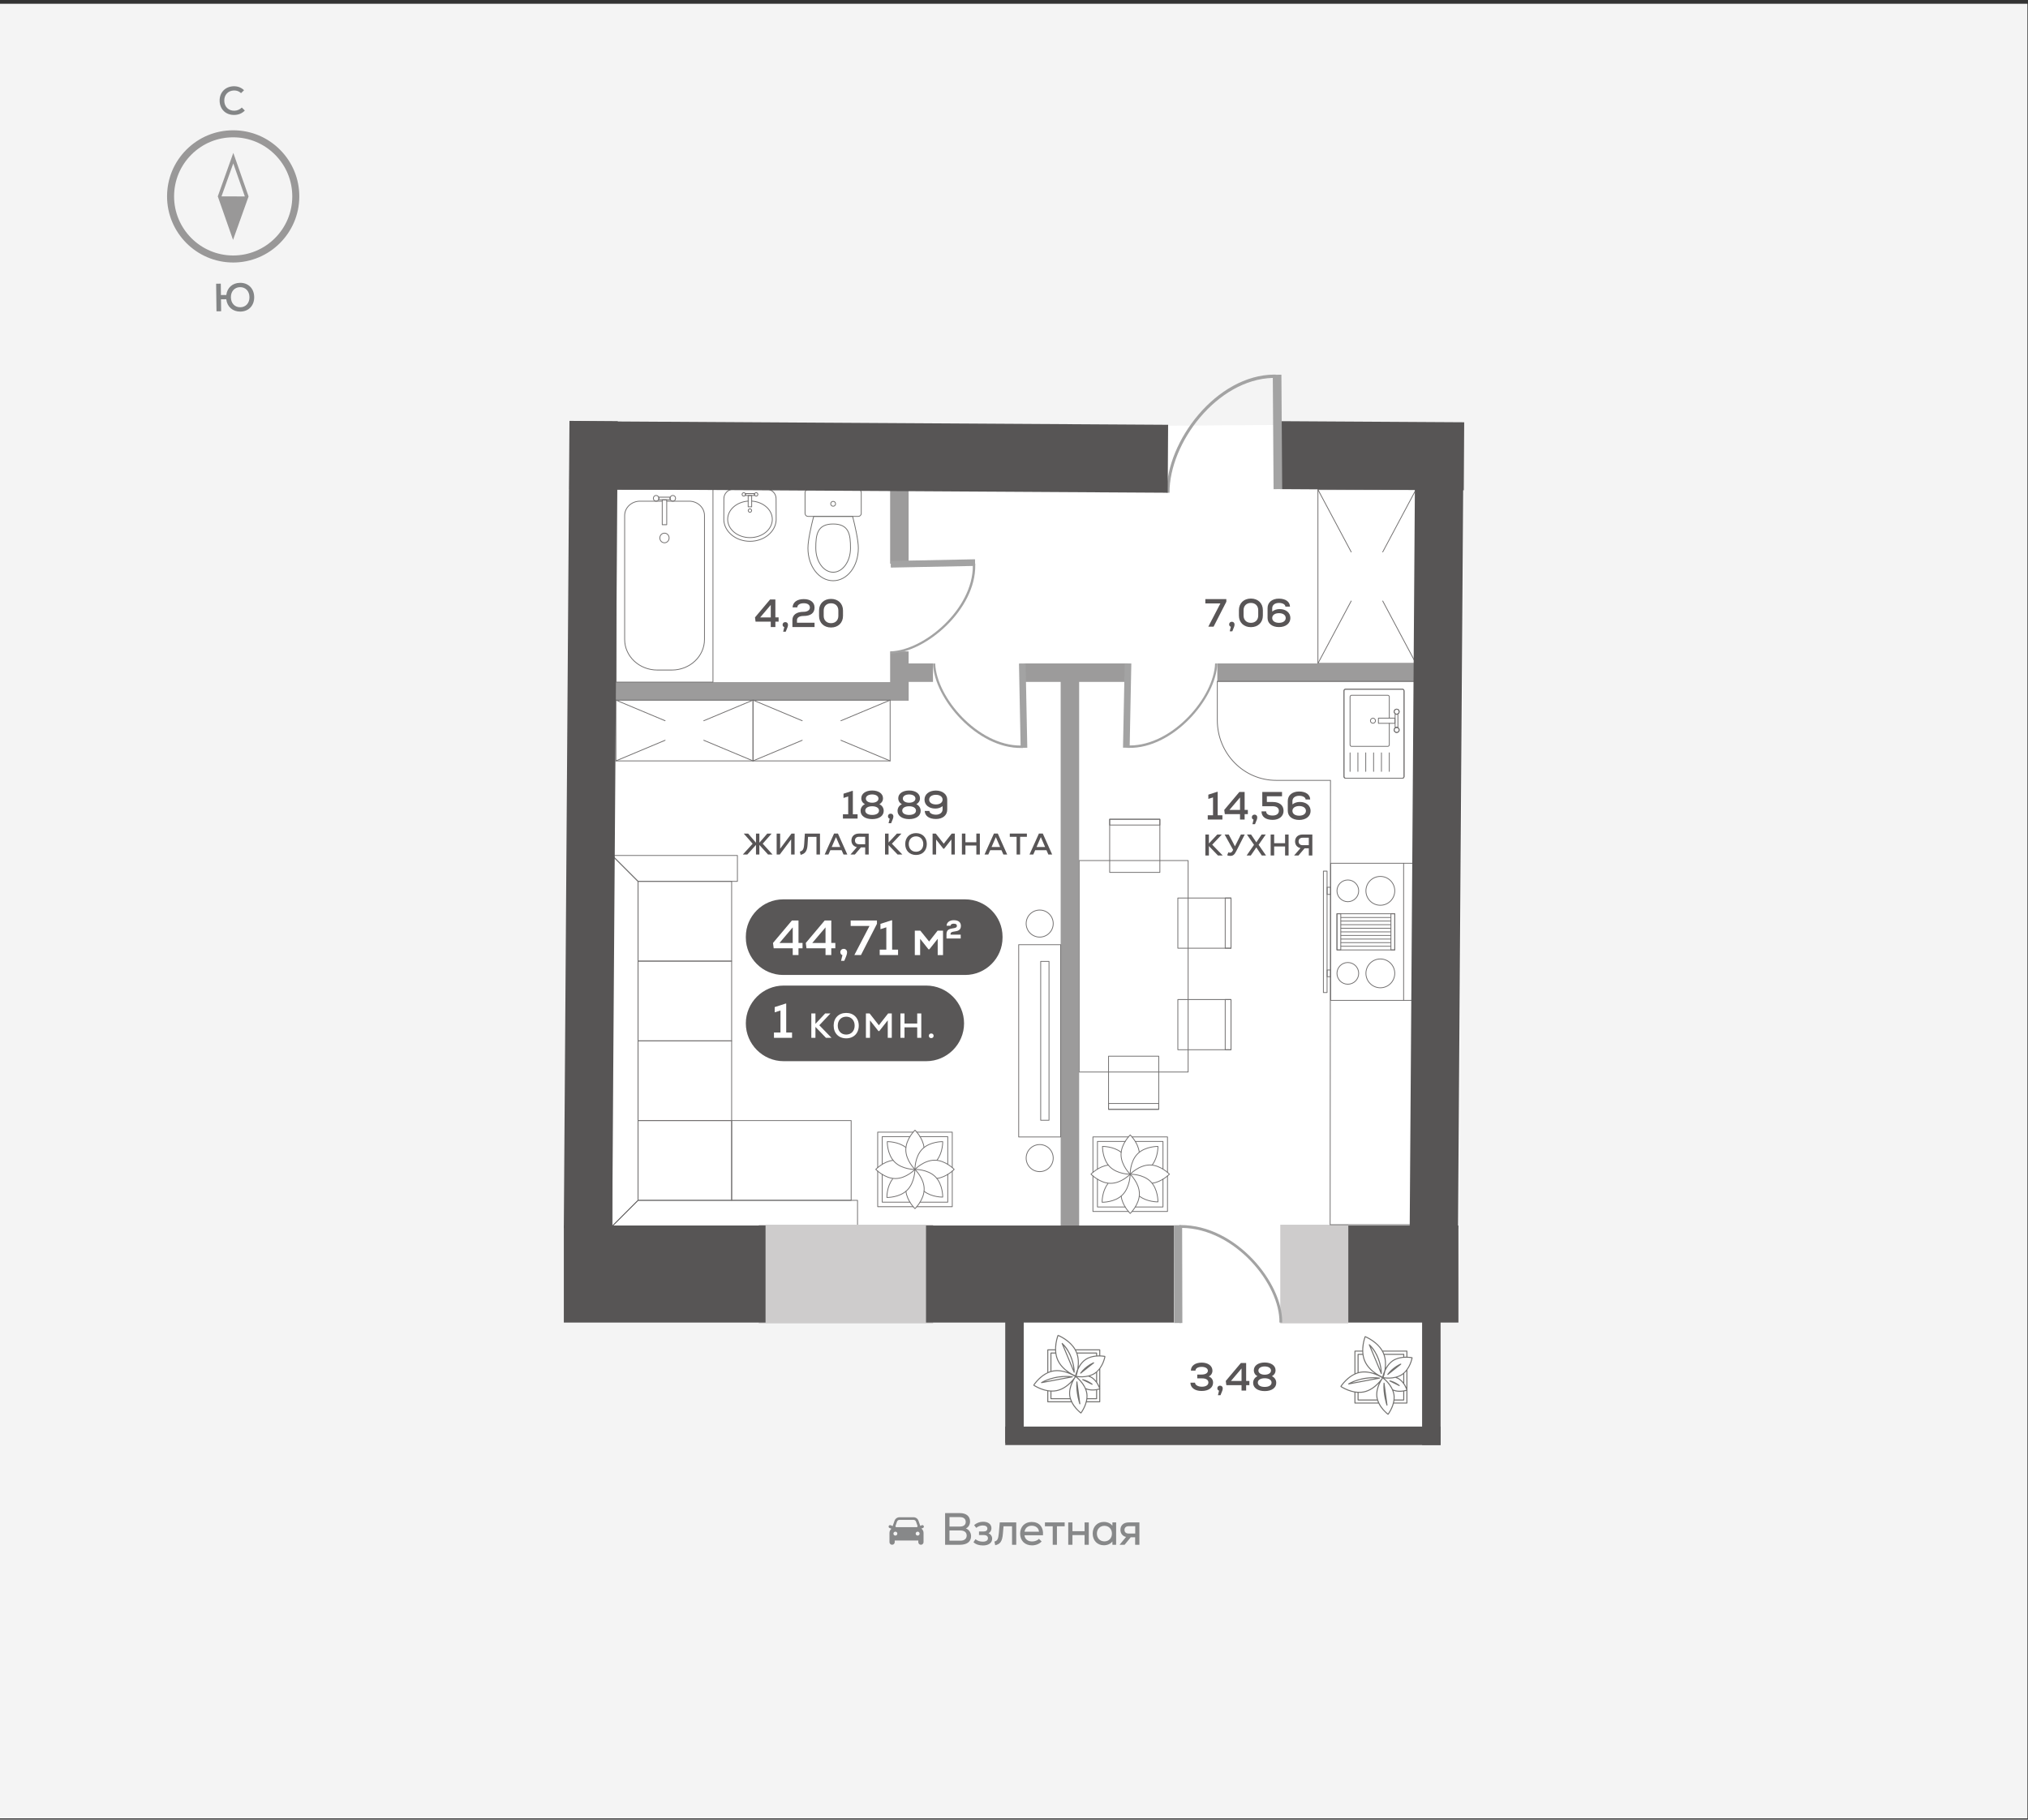 <?xml version="1.0" encoding="utf-8"?>
<!-- Generator: Adobe Illustrator 23.1.1, SVG Export Plug-In . SVG Version: 6.00 Build 0)  -->
<svg version="1.0" id="Layer_1" xmlns="http://www.w3.org/2000/svg" xmlns:xlink="http://www.w3.org/1999/xlink" x="0px" y="0px"
	 viewBox="0 0 916.264 822.271" enable-background="new 0 0 916.264 822.271" xml:space="preserve">
<rect x="0" y="0" width="916.264" height="822.271" fill="#333333" stroke="none"/>
<g>
	<g>
		<rect id="XMLID_00000142876869960384714610000017166144741888607131_" y="1.701" fill="#F4F4F4" width="916" height="820"/>
	</g>
	<g>
		<g>
			<path fill="#878889" d="M438.739,694.14c0,2.515-1.82,3.926-5.05,3.926h-6.687v-14.313h6.687c2.842,0,4.58,1.411,4.58,3.762
				c0,1.452-0.696,2.597-1.861,3.19C437.737,691.155,438.739,692.587,438.739,694.14z M428.985,685.573v4.253h4.786
				c1.595,0,2.555-0.777,2.555-2.106c0-1.35-0.982-2.147-2.555-2.147H428.985z M436.755,693.895c0-1.432-1.063-2.29-2.821-2.29
				h-4.949v4.621h4.949C435.672,696.226,436.755,695.347,436.755,693.895z"/>
			<path fill="#878889" d="M448.268,695.285c0,1.922-1.574,3.088-4.171,3.088c-1.799,0-3.292-0.511-4.273-1.472l0.9-1.35
				c0.96,0.756,2.004,1.104,3.333,1.104c1.473,0,2.31-0.552,2.31-1.554c0-0.879-0.695-1.432-1.8-1.432h-2.249v-1.615h2.147
				c1.023,0,1.636-0.491,1.636-1.309c0-0.879-0.756-1.411-2.065-1.411c-1.064,0-2.065,0.368-2.986,1.084l-0.94-1.248
				c1.145-0.981,2.556-1.513,4.069-1.513c2.331,0,3.763,1.145,3.763,2.965c0,0.961-0.511,1.84-1.309,2.229
				C447.634,693.302,448.268,694.222,448.268,695.285z"/>
			<path fill="#878889" d="M459.146,687.965v10.101h-1.901v-8.343H453.4l-0.286,3.374c-0.286,3.416-1.227,4.704-3.476,5.174
				l-0.347-1.657c1.288-0.347,1.738-1.063,1.984-3.762l0.429-4.887H459.146z"/>
			<path fill="#878889" d="M471.231,693.772h-8.363c0.184,1.738,1.513,2.801,3.456,2.801c1.227,0,2.474-0.47,3.067-1.186
				l1.228,1.165c-0.962,1.105-2.598,1.779-4.335,1.779c-3.252,0-5.379-2.106-5.379-5.316c0-3.108,2.086-5.255,5.174-5.255
				C469.554,687.761,471.518,690.05,471.231,693.772z M462.888,692.157h6.543c-0.164-1.636-1.411-2.699-3.293-2.699
				C464.361,689.458,463.196,690.459,462.888,692.157z"/>
			<path fill="#878889" d="M481.025,689.723h-3.497v8.343h-1.902v-8.343h-3.517v-1.759h8.916L481.025,689.723L481.025,689.723z"/>
			<path fill="#878889" d="M491.924,687.965v10.101h-1.901v-4.376h-5.48v4.376h-1.901v-10.101h1.901v3.967h5.48v-3.967H491.924z"/>
			<path fill="#878889" d="M504.274,687.965v10.101h-1.677l-0.02-1.493c-0.798,1.064-2.188,1.718-3.845,1.718
				c-2.965,0-5.051-2.167-5.051-5.275c0-3.108,2.086-5.276,5.051-5.276c1.657,0,3.047,0.654,3.845,1.718l0.02-1.493L504.274,687.965
				L504.274,687.965z M502.373,693.016c0-2.066-1.391-3.517-3.394-3.517c-1.984,0-3.394,1.451-3.394,3.517
				c0,2.065,1.41,3.517,3.394,3.517C500.983,696.533,502.373,695.081,502.373,693.016z"/>
			<path fill="#878889" d="M514.785,687.965v10.101h-1.922v-3.394h-1.983l-2.781,3.394h-2.27l2.925-3.538
				c-1.596-0.388-2.535-1.574-2.535-3.211c0-2.065,1.432-3.353,3.783-3.353h4.783V687.965z M510,692.996h2.903v-3.334H510
				c-1.309,0-1.943,0.696-1.943,1.656C508.057,692.443,508.773,692.996,510,692.996z"/>
		</g>
		<path fill="#878889" d="M416.2,690.698l-1.218-3.48c-0.332-0.948-1.23-1.586-2.235-1.586h-6.358c-1.005,0-1.903,0.638-2.235,1.585
			l-1.218,3.48c-0.65,0.428-1.062,1.167-1.062,1.98v4.2c0,0.654,0.53,1.184,1.184,1.184s1.184-0.529,1.184-1.184v-0.747h10.653
			v0.747c0,0.654,0.53,1.184,1.184,1.184s1.184-0.529,1.184-1.184v-4.2C417.263,691.865,416.85,691.125,416.2,690.698
			 M404.594,689.546l0.678-1.938c0.166-0.475,0.614-0.793,1.117-0.793h6.358c0.503,0,0.951,0.318,1.117,0.793l0.678,1.938
			c0.106,0.305-0.148,0.612-0.467,0.561h-9.016C404.742,690.158,404.488,689.851,404.594,689.546 M404.538,693.918
			c-0.49,0-0.888-0.397-0.888-0.888c0-0.49,0.397-0.888,0.888-0.888c0.49,0,0.888,0.397,0.888,0.888
			S405.028,693.918,404.538,693.918 M414.599,693.918c-0.49,0-0.888-0.397-0.888-0.888c0-0.49,0.397-0.888,0.888-0.888
			c0.49,0,0.888,0.397,0.888,0.888S415.089,693.918,414.599,693.918"/>
		<path fill="#878889" d="M403.192,690.993l-1.29-0.512c-0.343-0.137-0.513-0.529-0.376-0.872c0.136-0.344,0.529-0.513,0.872-0.377
			l1.29,0.513c0.343,0.136,0.513,0.529,0.376,0.872C403.928,690.96,403.536,691.129,403.192,690.993"/>
		<path fill="#878889" d="M415.699,690.993l1.29-0.512c0.343-0.137,0.513-0.529,0.376-0.872c-0.136-0.344-0.529-0.513-0.872-0.377
			l-1.29,0.513c-0.343,0.136-0.513,0.529-0.376,0.872C414.963,690.96,415.356,691.129,415.699,690.993"/>
	</g>
	<g id="XMLID_6251_">
		<g id="XMLID_6254_">
			<path fill="#999898" d="M105.354,118.625c-0.031,0-0.061,0-0.092,0c-16.472-0.05-29.833-13.492-29.782-29.964
				c0.024-7.979,3.154-15.472,8.813-21.097c5.638-5.603,13.113-8.686,21.057-8.686c0.031,0,0.062,0,0.093,0
				c7.98,0.024,15.473,3.154,21.098,8.813s8.71,13.171,8.686,21.151C135.177,105.283,121.784,118.624,105.354,118.625z
				 M105.35,62.052c-7.101,0-13.781,2.755-18.819,7.763c-5.058,5.028-7.855,11.724-7.877,18.855l0,0
				c-0.044,14.721,11.896,26.734,26.617,26.78c0.027,0,0.055,0,0.082,0c14.686,0.001,26.654-11.923,26.699-26.618
				c0.021-7.131-2.735-13.845-7.763-18.903c-5.027-5.058-11.724-7.855-18.856-7.877C105.406,62.052,105.378,62.052,105.35,62.052z"
				/>
		</g>
		<g id="XMLID_6253_">
			<path fill="#999898" d="M105.293,108.407L98.396,88.73l7.017-19.635l6.897,19.677L105.293,108.407z M100.079,88.735l5.229,14.915
				l5.318-14.882l-5.228-14.915L100.079,88.735z"/>
		</g>
		<g id="XMLID_6252_">
			<polygon fill="#999898" points="105.3,106.029 99.238,88.733 111.468,88.769 			"/>
		</g>
		<g>
			<g>
				<path fill="#838586" d="M99.228,45.645c-0.11-3.809,2.501-6.557,6.328-6.668c1.816-0.052,3.419,0.562,4.702,1.788l-1.352,1.323
					c-0.88-0.83-1.942-1.246-3.224-1.208c-2.652,0.077-4.432,1.999-4.354,4.704c0.078,2.706,1.965,4.523,4.618,4.446
					c1.246-0.037,2.443-0.552,3.291-1.431l1.375,1.35c-1.21,1.265-2.777,1.932-4.663,1.987
					C102.085,52.048,99.337,49.456,99.228,45.645z"/>
			</g>
		</g>
		<g>
			<g>
				<path fill="#838586" d="M114.845,134.226c0.049,3.881-2.499,6.533-6.239,6.58c-3.473,0.044-5.977-2.167-6.375-5.582l-2.386,0.03
					l0.068,5.396l-2.101,0.026l-0.158-12.465l2.101-0.026l0.065,5.146l2.422-0.03c0.403-3.282,2.798-5.449,6.2-5.493
					C112.181,127.76,114.795,130.343,114.845,134.226z M112.708,134.253c-0.034-2.706-1.785-4.519-4.242-4.488
					c-2.475,0.031-4.18,1.889-4.145,4.594c0.034,2.707,1.785,4.519,4.26,4.487C111.038,138.816,112.742,136.96,112.708,134.253z"/>
			</g>
		</g>
	</g>
	<g>
		<path fill="#FFFFFF" d="M257.433,194.319l404.088-2.91l-2.592,406.239l-12.237-4.459c0,0,1.57,56.973,0,55.64
			s-186.438,0.023-186.438,0.023l-0.776-67.065l-195.325,0.699L257.433,194.319z"/>
		<g>
			<g>
				
					<rect x="501.358" y="370.204" fill="none" stroke="#727070" stroke-width="0.368" stroke-linecap="round" stroke-linejoin="round" stroke-miterlimit="10" width="22.679" height="24.016"/>
				
					<rect x="501.358" y="370.204" fill="none" stroke="#727070" stroke-width="0.368" stroke-linecap="round" stroke-linejoin="round" stroke-miterlimit="10" width="22.679" height="2.628"/>
				
					<rect x="500.848" y="477.271" fill="none" stroke="#727070" stroke-width="0.368" stroke-linecap="round" stroke-linejoin="round" stroke-miterlimit="10" width="22.679" height="24.016"/>
				
					<rect x="500.848" y="498.659" fill="none" stroke="#727070" stroke-width="0.368" stroke-linecap="round" stroke-linejoin="round" stroke-miterlimit="10" width="22.679" height="2.628"/>
				
					<rect x="532.159" y="405.805" fill="none" stroke="#727070" stroke-width="0.368" stroke-linecap="round" stroke-linejoin="round" stroke-miterlimit="10" width="24.023" height="22.676"/>
				
					<rect x="553.554" y="405.805" fill="none" stroke="#727070" stroke-width="0.368" stroke-linecap="round" stroke-linejoin="round" stroke-miterlimit="10" width="2.628" height="22.676"/>
				
					<rect x="532.159" y="451.682" fill="none" stroke="#727070" stroke-width="0.368" stroke-linecap="round" stroke-linejoin="round" stroke-miterlimit="10" width="24.023" height="22.679"/>
				
					<rect x="553.554" y="451.682" fill="none" stroke="#727070" stroke-width="0.368" stroke-linecap="round" stroke-linejoin="round" stroke-miterlimit="10" width="2.628" height="22.679"/>
				
					<rect x="487.566" y="388.865" fill="none" stroke="#727070" stroke-width="0.368" stroke-linecap="round" stroke-linejoin="round" stroke-miterlimit="10" width="49.24" height="95.575"/>
			</g>
			<g>
				
					<rect x="595.449" y="221.238" fill="none" stroke="#727070" stroke-width="0.368" stroke-linecap="round" stroke-linejoin="round" stroke-miterlimit="10" width="44.305" height="78.56"/>
				
					<line fill="none" stroke="#727070" stroke-width="0.368" stroke-linecap="round" stroke-linejoin="round" stroke-miterlimit="10" x1="595.446" y1="299.797" x2="610.478" y2="271.593"/>
				
					<line fill="none" stroke="#727070" stroke-width="0.368" stroke-linecap="round" stroke-linejoin="round" stroke-miterlimit="10" x1="639.751" y1="299.797" x2="624.725" y2="271.593"/>
				
					<line fill="none" stroke="#727070" stroke-width="0.368" stroke-linecap="round" stroke-linejoin="round" stroke-miterlimit="10" x1="595.446" y1="221.236" x2="610.478" y2="249.427"/>
				
					<line fill="none" stroke="#727070" stroke-width="0.368" stroke-linecap="round" stroke-linejoin="round" stroke-miterlimit="10" x1="639.751" y1="221.236" x2="624.725" y2="249.427"/>
			</g>
			<g>
				<path fill="#585556" d="M351.78,280.909h-1.46v2.438h-2.082v-2.438h-6.871l-0.25-1.923l6.818-8.099h2.385v8.099h1.46V280.909z
					 M343.449,279.004h4.789v-5.643L343.449,279.004z"/>
				<path fill="#585556" d="M356.019,282.333c0,0.641-0.196,1.228-1.015,3.115h-1.157l0.499-2.065
					c-0.481-0.142-0.766-0.552-0.766-1.068c0-0.694,0.498-1.193,1.228-1.193C355.521,281.123,356.019,281.621,356.019,282.333z"/>
				<path fill="#585556" d="M360.079,281.408h7.939v1.94h-10.004v-3.133c0-2.367,1.852-3.738,5.037-3.738
					c1.709,0,2.866-0.765,2.866-1.904c0-1.246-1.015-1.976-2.742-1.976c-1.779,0-2.919,0.73-2.954,1.869h-2.136
					c0.142-2.35,2.029-3.738,5.09-3.738c2.991,0,4.843,1.459,4.843,3.809c0,2.492-1.727,3.809-4.949,3.809
					c-1.868,0-2.99,0.694-2.99,1.869L360.079,281.408L360.079,281.408z"/>
				<path fill="#585556" d="M370.05,278.328v-2.438c0-3.133,2.19-5.251,5.412-5.251c3.221,0,5.41,2.118,5.41,5.251v2.438
					c0,3.115-2.19,5.233-5.41,5.233C372.239,283.561,370.05,281.443,370.05,278.328z M378.772,278.328v-2.438
					c0-1.958-1.318-3.275-3.311-3.275c-1.994,0-3.311,1.317-3.311,3.275v2.438c0,1.958,1.317,3.275,3.311,3.275
					C377.454,281.603,378.772,280.286,378.772,278.328z"/>
			</g>
			<g>
				<path fill="#585556" d="M554.069,270.732v1.193l-5.767,11.268h-2.386l5.465-10.502h-6.8v-1.958L554.069,270.732L554.069,270.732
					z"/>
				<path fill="#585556" d="M557.774,282.177c0,0.641-0.196,1.228-1.015,3.115h-1.157l0.499-2.065
					c-0.481-0.142-0.766-0.552-0.766-1.068c0-0.694,0.498-1.193,1.228-1.193C557.276,280.967,557.774,281.466,557.774,282.177z"/>
				<path fill="#585556" d="M559.751,278.172v-2.438c0-3.133,2.19-5.251,5.412-5.251c3.221,0,5.411,2.118,5.411,5.251v2.438
					c0,3.115-2.19,5.233-5.411,5.233C561.94,283.406,559.751,281.288,559.751,278.172z M568.473,278.172v-2.438
					c0-1.958-1.318-3.275-3.311-3.275c-1.994,0-3.311,1.317-3.311,3.275v2.438c0,1.958,1.317,3.275,3.311,3.275
					C567.155,281.448,568.473,280.131,568.473,278.172z"/>
				<path fill="#585556" d="M583.001,279.294c0,2.403-2.101,4.076-5.126,4.076c-3.133,0-5.18-1.62-5.18-4.112v-4.468
					c0-2.581,2.029-4.272,5.108-4.272c3.044,0,4.967,1.388,5.02,3.613h-2.065c-0.053-0.997-1.246-1.673-2.919-1.673
					c-1.834,0-3.044,0.944-3.044,2.403v1.495c0.908-0.73,2.065-1.121,3.347-1.121C581.025,275.235,583.001,276.891,583.001,279.294z
					 M580.9,279.276c0-1.317-1.21-2.19-3.043-2.19c-1.852,0-3.062,0.872-3.062,2.19s1.21,2.172,3.062,2.172
					C579.69,281.448,580.9,280.575,580.9,279.276z"/>
			</g>
			<g>
				<g>
					<path fill="#585556" d="M552.289,368.404v1.939h-6.621v-1.939h2.385v-8.065l-2.118,0.677v-1.923l3.969-1.281h0.25v10.592
						H552.289z"/>
					<path fill="#585556" d="M563.791,367.905h-1.46v2.438h-2.082v-2.438h-6.871l-0.25-1.923l6.818-8.099h2.385v8.099h1.46
						L563.791,367.905L563.791,367.905z M555.46,366h4.789v-5.643L555.46,366z"/>
					<path fill="#585556" d="M568.03,369.329c0,0.641-0.196,1.228-1.015,3.115h-1.157l0.499-2.065
						c-0.481-0.142-0.766-0.551-0.766-1.068c0-0.694,0.498-1.193,1.228-1.193C567.532,368.119,568.03,368.618,568.03,369.329z"/>
					<path fill="#585556" d="M579.921,366.428c0,2.421-1.976,4.058-4.914,4.058c-3.204,0-5.055-1.406-5.055-3.844h2.101
						c0,1.21,1.068,1.887,2.936,1.887c1.745,0,2.813-0.819,2.813-2.136c0-1.299-1.033-2.065-2.795-2.065h-4.699v-6.444h8.918v1.958
						h-6.853v2.563h2.634C578.105,362.405,579.921,363.901,579.921,366.428z"/>
					<path fill="#585556" d="M592.135,366.446c0,2.403-2.101,4.076-5.126,4.076c-3.133,0-5.18-1.619-5.18-4.111v-4.468
						c0-2.581,2.029-4.272,5.108-4.272c3.044,0,4.967,1.388,5.02,3.613h-2.065c-0.053-0.997-1.246-1.673-2.919-1.673
						c-1.834,0-3.044,0.944-3.044,2.403v1.495c0.908-0.729,2.065-1.121,3.347-1.121
						C590.159,362.387,592.135,364.043,592.135,366.446z M590.034,366.428c0-1.317-1.21-2.19-3.043-2.19
						c-1.852,0-3.062,0.872-3.062,2.19s1.21,2.172,3.062,2.172C588.824,368.6,590.034,367.727,590.034,366.428z"/>
				</g>
				<g>
					<path fill="#585556" d="M550.275,386.581l-4.086-4.248v4.248h-1.596v-9.469h1.596v4.044l3.774-4.044h2.056l-4.329,4.586
						l4.735,4.884h-2.15V386.581z"/>
					<path fill="#585556" d="M562.372,377.111l-3.802,7.481c-0.838,1.677-1.488,2.178-2.76,2.178c-0.513,0-1.001-0.096-1.366-0.285
						l0.541-1.339c0.27,0.122,0.513,0.176,0.73,0.176c0.5,0,0.907-0.283,1.245-0.934l0.176-0.325l-3.842-6.953h1.854l1.826,3.422
						l0.974,1.922l0.975-1.922l1.704-3.422h1.745V377.111z"/>
					<path fill="#585556" d="M571.991,386.581h-1.907l-1.407-2.043l-1.068-1.609l-1.083,1.609l-1.407,2.043h-1.881l3.341-4.816
						l-3.205-4.654h1.866l1.299,1.907l1.083,1.637l1.096-1.637l1.298-1.907h1.854l-3.22,4.654L571.991,386.581z"/>
					<path fill="#585556" d="M582.194,377.111v9.469h-1.583v-4.071h-4.938v4.071h-1.583v-9.469h1.583v3.923h4.938v-3.923H582.194z"
						/>
					<path fill="#585556" d="M592.924,377.111v9.469h-1.597v-3.233h-1.907l-2.76,3.233h-1.975l2.882-3.328
						c-1.502-0.325-2.448-1.462-2.448-3.016c0-1.881,1.339-3.125,3.368-3.125H592.924z M588.54,381.927h2.786v-3.369h-2.786
						c-1.123,0-1.826,0.65-1.826,1.678C586.714,381.278,587.418,381.927,588.54,381.927z"/>
				</g>
			</g>
			<rect x="272.396" y="308.239" fill="#9C9B9B" width="138.122" height="8.35"/>
			<rect x="462.909" y="299.797" fill="#9C9B9B" width="45.45" height="8.35"/>
			<rect x="403.689" y="299.797" fill="#9C9B9B" width="17.839" height="8.35"/>
			<rect x="402.168" y="218.275" fill="#9C9B9B" width="8.35" height="36.446"/>
			<rect x="402.168" y="294.354" fill="#9C9B9B" width="8.35" height="22.251"/>
			<rect x="479.216" y="305.425" fill="#9C9B9B" width="8.35" height="259.758"/>
			<rect x="549.99" y="299.797" fill="#9C9B9B" width="90.912" height="8.35"/>
			
				<rect id="XMLID_2_" x="604.641" y="164.494" transform="matrix(0.006 -1 1 0.006 410.341 824.688)" fill="#575555" width="30.711" height="82.889"/>
			<g id="XMLID_908_">
				<g id="XMLID_911_">
					<path id="XMLID_912_" fill="#A3A3A3" d="M527.094,222.678l1.307-0.009c-0.155-22.434,21.515-51.245,46.662-51.889l0.347,50.263
						l1.307-0.009l-0.358-51.767l-0.655,0.005C549.569,169.453,526.931,199.374,527.094,222.678z"/>
				</g>
				<g id="XMLID_909_">
					<polyline id="XMLID_910_" fill="#A3A3A3" points="576.063,221.036 579.301,221.014 578.944,169.329 575.706,169.351 					"/>
				</g>
			</g>
			<rect x="578.44" y="553.438" fill="#CECCCC" width="30.727" height="44.576"/>
			<g id="XMLID_868_">
				<g id="XMLID_871_">
					<path id="XMLID_872_" fill="#A3A3A3" d="M421.528,299.847l1.007-0.02c0.494,15.241,19.197,37.113,38.58,37.075l-0.738-37.045
						l1.009-0.02l0.76,38.152l-0.504,0.01C441.505,338.4,422.035,315.727,421.528,299.847z"/>
				</g>
				<g id="XMLID_869_">
					<polyline id="XMLID_870_" fill="#A3A3A3" points="460.882,299.847 463.376,299.797 464.135,337.889 461.641,337.939 					"/>
				</g>
			</g>
			<g id="XMLID_863_">
				<g id="XMLID_866_">
					<path id="XMLID_867_" fill="#A3A3A3" d="M509.877,337.966l-0.504-0.01l0.76-38.152l1.009,0.02l-0.738,37.045
						c19.383,0.039,38.087-21.834,38.58-37.075l1.007,0.02C549.484,315.695,530.013,338.367,509.877,337.966z"/>
				</g>
				<g id="XMLID_864_">
					<polyline id="XMLID_865_" fill="#A3A3A3" points="509.878,337.906 507.383,337.856 508.142,299.764 510.637,299.814 					"/>
				</g>
			</g>
			<g id="XMLID_858_">
				<g id="XMLID_861_">
					<path id="XMLID_862_" fill="#A3A3A3" d="M402.475,295.339l-0.02-1.007c15.241-0.494,37.113-19.197,37.075-38.58l-37.045,0.738
						l-0.02-1.009l38.152-0.76l0.01,0.504C441.028,275.362,418.356,294.832,402.475,295.339z"/>
				</g>
				<g id="XMLID_859_">
					<polyline id="XMLID_860_" fill="#A3A3A3" points="402.475,255.986 402.425,253.491 440.517,252.732 440.567,255.227 					"/>
				</g>
			</g>
			<rect x="609.166" y="553.804" fill="#575555" width="49.763" height="43.844"/>
			<g>
				<g>
					<path fill="#585556" d="M387.461,367.973v1.939h-6.621v-1.939h2.385v-8.065l-2.118,0.677v-1.923l3.969-1.281h0.25v10.592
						H387.461z"/>
					<path fill="#585556" d="M399.266,366.424c0,2.261-2.065,3.72-5.216,3.72c-3.15,0-5.233-1.477-5.233-3.72
						c0-1.353,0.765-2.474,1.958-3.008c-0.997-0.535-1.638-1.46-1.638-2.689c0-2.083,1.976-3.507,4.913-3.507
						c2.92,0,4.896,1.424,4.896,3.507c0,1.228-0.641,2.136-1.638,2.689C398.5,363.95,399.266,365.072,399.266,366.424z
						 M397.147,366.3c0-1.193-1.21-1.958-3.098-1.958c-1.904,0-3.114,0.766-3.114,1.958c0,1.21,1.21,1.958,3.114,1.958
						C395.937,368.258,397.147,367.51,397.147,366.3z M391.202,360.87c0,1.104,1.139,1.869,2.848,1.869
						c1.692,0,2.849-0.766,2.849-1.869c0-1.121-1.157-1.868-2.849-1.868C392.342,359.002,391.202,359.749,391.202,360.87z"/>
					<path fill="#585556" d="M403.629,368.898c0,0.641-0.196,1.228-1.015,3.115h-1.157l0.499-2.065
						c-0.481-0.142-0.766-0.551-0.766-1.068c0-0.694,0.498-1.193,1.228-1.193C403.131,367.688,403.629,368.187,403.629,368.898z"/>
					<path fill="#585556" d="M415.966,366.424c0,2.261-2.065,3.72-5.216,3.72c-3.15,0-5.233-1.477-5.233-3.72
						c0-1.353,0.765-2.474,1.958-3.008c-0.997-0.535-1.638-1.46-1.638-2.689c0-2.083,1.976-3.507,4.913-3.507
						c2.92,0,4.896,1.424,4.896,3.507c0,1.228-0.641,2.136-1.638,2.689C415.201,363.95,415.966,365.072,415.966,366.424z
						 M413.848,366.3c0-1.193-1.21-1.958-3.098-1.958c-1.904,0-3.114,0.766-3.114,1.958c0,1.21,1.21,1.958,3.114,1.958
						C412.638,368.258,413.848,367.51,413.848,366.3z M407.903,360.87c0,1.104,1.139,1.869,2.848,1.869
						c1.692,0,2.849-0.766,2.849-1.869c0-1.121-1.157-1.868-2.849-1.868C409.042,359.002,407.903,359.749,407.903,360.87z"/>
					<path fill="#585556" d="M427.966,361.352v4.468c0,2.652-2.083,4.271-5.074,4.271c-3.096,0-5.001-1.353-5.09-3.631h2.101
						c0,0.961,1.281,1.692,2.972,1.692c1.62,0,2.991-0.855,2.991-2.438v-1.425c-0.908,0.73-1.994,1.086-3.311,1.086
						c-2.884,0-4.859-1.637-4.859-4.04c0-2.421,2.101-4.095,5.126-4.095C425.83,357.239,427.966,358.949,427.966,361.352z
						 M425.866,361.352c0-1.317-1.21-2.19-3.026-2.19c-1.815,0-3.043,0.872-3.043,2.19c0,1.299,1.228,2.172,3.043,2.172
						C424.656,363.523,425.866,362.651,425.866,361.352z"/>
				</g>
				<g>
					<path fill="#585556" d="M347.012,386.152l-3.923-4.329v4.329h-1.528v-4.342l-3.923,4.342h-2.029l4.437-4.884l-4.018-4.586
						h1.975l3.559,4.14v-4.14h1.528v4.126l3.571-4.126h1.962l-4.018,4.572l4.438,4.897h-2.031V386.152z"/>
					<path fill="#585556" d="M359.014,376.683v9.469h-1.583v-3.747l0.013-3.085l-5.14,6.832h-1.407v-9.469h1.583v3.937l-0.013,2.909
						l5.14-6.845h1.407V376.683z"/>
					<path fill="#585556" d="M370.474,376.683v9.469h-1.583v-7.995h-3.816l-0.202,3.463c-0.176,3.286-1.326,4.207-3.152,4.68
						l-0.325-1.46c1.109-0.339,1.785-0.745,1.947-3.491l0.298-4.667L370.474,376.683L370.474,376.683z"/>
					<path fill="#585556" d="M380.244,384.19h-5.086l-0.866,1.962h-1.705l4.248-9.469h1.759l4.233,9.469h-1.718L380.244,384.19z
						 M375.767,382.757h3.869l-1.935-4.478L375.767,382.757z"/>
					<path fill="#585556" d="M392.489,376.683v9.469h-1.597v-3.233h-1.907l-2.76,3.233h-1.975l2.882-3.328
						c-1.502-0.325-2.449-1.462-2.449-3.016c0-1.881,1.339-3.125,3.368-3.125H392.489z M388.106,381.499h2.786v-3.369h-2.786
						c-1.123,0-1.826,0.65-1.826,1.678C386.28,380.849,386.983,381.499,388.106,381.499z"/>
					<path fill="#585556" d="M405.547,386.152l-4.086-4.248v4.248h-1.596v-9.469h1.596v4.045l3.774-4.045h2.056l-4.329,4.586
						l4.735,4.884h-2.15V386.152z"/>
					<path fill="#585556" d="M408.985,381.417c0-2.949,1.961-4.938,4.884-4.938c2.909,0,4.869,1.989,4.869,4.938
						c0,2.95-1.961,4.938-4.869,4.938C410.946,386.356,408.985,384.367,408.985,381.417z M417.142,381.417
						c0-2.069-1.326-3.477-3.273-3.477c-1.962,0-3.288,1.407-3.288,3.477s1.326,3.477,3.288,3.477
						C415.816,384.894,417.142,383.487,417.142,381.417z"/>
					<path fill="#585556" d="M431.403,376.683v9.469h-1.568v-6.791l-3.288,4.167h-0.339l-3.273-4.153v6.778h-1.583v-9.469h1.434
						l3.599,4.586l3.598-4.586h1.42V376.683z"/>
					<path fill="#585556" d="M442.702,376.683v9.469h-1.583v-4.071h-4.938v4.071h-1.583v-9.469h1.583v3.923h4.938v-3.923H442.702z"
						/>
					<path fill="#585556" d="M452.47,384.19h-5.086l-0.866,1.962h-1.705l4.248-9.469h1.759l4.233,9.469h-1.718L452.47,384.19z
						 M447.993,382.757h3.869l-1.935-4.478L447.993,382.757z"/>
					<path fill="#585556" d="M463.958,378.143h-3.071v8.009h-1.583v-8.009h-3.071v-1.46h7.724v1.46H463.958z"/>
					<path fill="#585556" d="M472.794,384.19h-5.086l-0.866,1.962h-1.705l4.248-9.469h1.759l4.233,9.469h-1.718L472.794,384.19z
						 M468.317,382.757h3.869l-1.935-4.478L468.317,382.757z"/>
				</g>
			</g>
			<g>
				
					<polygon fill="none" stroke="#727070" stroke-width="0.368" stroke-linecap="round" stroke-linejoin="round" stroke-miterlimit="10" points="
					276.568,386.575 288.269,398.275 288.269,542.419 276.568,554.116 				"/>
				<g>
					
						<polygon fill="none" stroke="#727070" stroke-width="0.368" stroke-linecap="round" stroke-linejoin="round" stroke-miterlimit="10" points="
						276.567,386.575 333.169,386.575 333.169,398.275 288.268,398.275 					"/>
					
						<rect x="288.27" y="470.351" fill="none" stroke="#727070" stroke-width="0.368" stroke-linecap="round" stroke-linejoin="round" stroke-miterlimit="10" width="42.293" height="36.031"/>
					
						<rect x="288.27" y="434.31" fill="none" stroke="#727070" stroke-width="0.368" stroke-linecap="round" stroke-linejoin="round" stroke-miterlimit="10" width="42.293" height="36.031"/>
					
						<rect x="288.27" y="398.276" fill="none" stroke="#727070" stroke-width="0.368" stroke-linecap="round" stroke-linejoin="round" stroke-miterlimit="10" width="42.293" height="36.038"/>
					
						<rect x="288.27" y="506.379" fill="none" stroke="#727070" stroke-width="0.368" stroke-linecap="round" stroke-linejoin="round" stroke-miterlimit="10" width="42.293" height="36.031"/>
					
						<polygon fill="none" stroke="#727070" stroke-width="0.368" stroke-linecap="round" stroke-linejoin="round" stroke-miterlimit="10" points="
						288.268,542.418 387.435,542.418 387.435,554.118 276.568,554.118 					"/>
					
						<rect x="330.563" y="506.379" fill="none" stroke="#727070" stroke-width="0.368" stroke-linecap="round" stroke-linejoin="round" stroke-miterlimit="10" width="53.993" height="36.031"/>
				</g>
			</g>
			<g>
				
					<rect x="460.253" y="426.894" fill="none" stroke="#727070" stroke-width="0.368" stroke-linecap="round" stroke-linejoin="round" stroke-miterlimit="10" width="18.962" height="86.887"/>
				
					<rect x="470.189" y="434.441" fill="none" stroke="#727070" stroke-width="0.368" stroke-linecap="round" stroke-linejoin="round" stroke-miterlimit="10" width="3.76" height="71.794"/>
				
					<path fill="none" stroke="#727070" stroke-width="0.368" stroke-linecap="round" stroke-linejoin="round" stroke-miterlimit="10" d="
					M463.625,523.327c0,3.383,2.741,6.116,6.117,6.116c3.373,0,6.107-2.734,6.107-6.116c0-3.373-2.734-6.107-6.107-6.107
					C466.366,517.22,463.625,519.954,463.625,523.327z"/>
				
					<path fill="none" stroke="#727070" stroke-width="0.368" stroke-linecap="round" stroke-linejoin="round" stroke-miterlimit="10" d="
					M463.625,417.353c0,3.376,2.741,6.107,6.117,6.107c3.373,0,6.107-2.731,6.107-6.107c0-3.38-2.734-6.113-6.107-6.113
					C466.366,411.24,463.625,413.973,463.625,417.353z"/>
			</g>
			<g>
				
					<polyline fill="none" stroke="#727070" stroke-width="0.368" stroke-linecap="round" stroke-linejoin="round" stroke-miterlimit="10" points="
					412.585,511.598 396.549,511.598 396.549,527.627 				"/>
				
					<polyline fill="none" stroke="#727070" stroke-width="0.368" stroke-linecap="round" stroke-linejoin="round" stroke-miterlimit="10" points="
					430.239,527.622 430.239,511.598 414.21,511.598 				"/>
				
					<polyline fill="none" stroke="#727070" stroke-width="0.368" stroke-linecap="round" stroke-linejoin="round" stroke-miterlimit="10" points="
					414.211,545.286 430.24,545.286 430.24,529.224 				"/>
				
					<polyline fill="none" stroke="#727070" stroke-width="0.368" stroke-linecap="round" stroke-linejoin="round" stroke-miterlimit="10" points="
					396.549,529.221 396.549,545.287 412.585,545.287 				"/>
				
					<polyline fill="none" stroke="#727070" stroke-width="0.368" stroke-linecap="round" stroke-linejoin="round" stroke-miterlimit="10" points="
					415.679,543.25 428.203,543.25 428.203,530.698 				"/>
				
					<polyline fill="none" stroke="#727070" stroke-width="0.368" stroke-linecap="round" stroke-linejoin="round" stroke-miterlimit="10" points="
					398.593,530.697 398.593,543.248 411.117,543.248 				"/>
				
					<polyline fill="none" stroke="#727070" stroke-width="0.368" stroke-linecap="round" stroke-linejoin="round" stroke-miterlimit="10" points="
					411.114,513.64 398.593,513.64 398.593,526.151 				"/>
				
					<polyline fill="none" stroke="#727070" stroke-width="0.368" stroke-linecap="round" stroke-linejoin="round" stroke-miterlimit="10" points="
					428.202,526.148 428.202,513.64 415.684,513.64 				"/>
				
					<path fill="none" stroke="#727070" stroke-width="0.368" stroke-linecap="round" stroke-linejoin="round" stroke-miterlimit="10" d="
					M413.377,528.449c0,0,5.759-0.149,9.215,3.306c3.465,3.459,3.333,9.198,3.333,9.198s-4.905,0.112-8.377-2.612"/>
				
					<path fill="none" stroke="#727070" stroke-width="0.368" stroke-linecap="round" stroke-linejoin="round" stroke-miterlimit="10" d="
					M413.377,528.449c0,0,4.167,3.975,4.167,8.867c0,4.895-4.144,8.857-4.144,8.857s-3.545-3.386-4.081-7.772"/>
				
					<path fill="none" stroke="#727070" stroke-width="0.368" stroke-linecap="round" stroke-linejoin="round" stroke-miterlimit="10" d="
					M413.377,528.449c0,0-0.023,5.882-3.482,9.34c-3.456,3.462-9.192,3.33-9.192,3.33s-0.113-4.905,2.608-8.377"/>
				
					<path fill="none" stroke="#727070" stroke-width="0.368" stroke-linecap="round" stroke-linejoin="round" stroke-miterlimit="10" d="
					M413.377,528.449c0,0-3.949,4.121-8.837,4.121c-4.895,0-8.864-4.144-8.864-4.144s3.399-3.545,7.775-4.081"/>
				
					<path fill="none" stroke="#727070" stroke-width="0.368" stroke-linecap="round" stroke-linejoin="round" stroke-miterlimit="10" d="
					M413.377,528.449c0,0-5.716,0.102-9.175-3.353c-3.462-3.462-3.33-9.198-3.33-9.198s4.905-0.112,8.377,2.605"/>
				
					<path fill="none" stroke="#727070" stroke-width="0.368" stroke-linecap="round" stroke-linejoin="round" stroke-miterlimit="10" d="
					M413.377,528.449c0,0-4.124-3.995-4.124-8.881c0-4.895,4.147-8.86,4.147-8.86s3.545,3.393,4.078,7.775"/>
				
					<path fill="none" stroke="#727070" stroke-width="0.368" stroke-linecap="round" stroke-linejoin="round" stroke-miterlimit="10" d="
					M413.377,528.449c0,0-0.103-5.759,3.356-9.221c3.456-3.459,9.191-3.333,9.191-3.333s0.113,4.909-2.608,8.38"/>
				
					<path fill="none" stroke="#727070" stroke-width="0.368" stroke-linecap="round" stroke-linejoin="round" stroke-miterlimit="10" d="
					M413.377,528.449c0,0,3.985-4.174,8.88-4.174c4.895,0,8.857,4.151,8.857,4.151s-3.389,3.545-7.771,4.081"/>
			</g>
			<g>
				
					<polyline fill="none" stroke="#727070" stroke-width="0.368" stroke-linecap="round" stroke-linejoin="round" stroke-miterlimit="10" points="
					509.827,513.763 493.791,513.763 493.791,529.792 				"/>
				
					<polyline fill="none" stroke="#727070" stroke-width="0.368" stroke-linecap="round" stroke-linejoin="round" stroke-miterlimit="10" points="
					527.481,529.786 527.481,513.763 511.451,513.763 				"/>
				
					<polyline fill="none" stroke="#727070" stroke-width="0.368" stroke-linecap="round" stroke-linejoin="round" stroke-miterlimit="10" points="
					511.453,547.451 527.482,547.451 527.482,531.388 				"/>
				
					<polyline fill="none" stroke="#727070" stroke-width="0.368" stroke-linecap="round" stroke-linejoin="round" stroke-miterlimit="10" points="
					493.791,531.386 493.791,547.451 509.827,547.451 				"/>
				
					<polyline fill="none" stroke="#727070" stroke-width="0.368" stroke-linecap="round" stroke-linejoin="round" stroke-miterlimit="10" points="
					512.921,545.414 525.445,545.414 525.445,532.863 				"/>
				
					<polyline fill="none" stroke="#727070" stroke-width="0.368" stroke-linecap="round" stroke-linejoin="round" stroke-miterlimit="10" points="
					495.834,532.862 495.834,545.413 508.359,545.413 				"/>
				
					<polyline fill="none" stroke="#727070" stroke-width="0.368" stroke-linecap="round" stroke-linejoin="round" stroke-miterlimit="10" points="
					508.356,515.805 495.835,515.805 495.835,528.316 				"/>
				
					<polyline fill="none" stroke="#727070" stroke-width="0.368" stroke-linecap="round" stroke-linejoin="round" stroke-miterlimit="10" points="
					525.444,528.313 525.444,515.805 512.926,515.805 				"/>
				
					<path fill="none" stroke="#727070" stroke-width="0.368" stroke-linecap="round" stroke-linejoin="round" stroke-miterlimit="10" d="
					M510.619,530.613c0,0,5.759-0.149,9.215,3.306c3.465,3.459,3.333,9.198,3.333,9.198s-4.905,0.112-8.377-2.612"/>
				
					<path fill="none" stroke="#727070" stroke-width="0.368" stroke-linecap="round" stroke-linejoin="round" stroke-miterlimit="10" d="
					M510.619,530.613c0,0,4.167,3.975,4.167,8.867c0,4.895-4.144,8.857-4.144,8.857s-3.545-3.386-4.081-7.772"/>
				
					<path fill="none" stroke="#727070" stroke-width="0.368" stroke-linecap="round" stroke-linejoin="round" stroke-miterlimit="10" d="
					M510.619,530.613c0,0-0.023,5.882-3.482,9.34c-3.455,3.462-9.192,3.33-9.192,3.33s-0.113-4.905,2.608-8.377"/>
				
					<path fill="none" stroke="#727070" stroke-width="0.368" stroke-linecap="round" stroke-linejoin="round" stroke-miterlimit="10" d="
					M510.619,530.613c0,0-3.949,4.121-8.837,4.121c-4.895,0-8.864-4.144-8.864-4.144s3.399-3.545,7.775-4.081"/>
				
					<path fill="none" stroke="#727070" stroke-width="0.368" stroke-linecap="round" stroke-linejoin="round" stroke-miterlimit="10" d="
					M510.619,530.613c0,0-5.716,0.102-9.175-3.353c-3.462-3.462-3.33-9.198-3.33-9.198s4.905-0.112,8.377,2.605"/>
				
					<path fill="none" stroke="#727070" stroke-width="0.368" stroke-linecap="round" stroke-linejoin="round" stroke-miterlimit="10" d="
					M510.619,530.613c0,0-4.124-3.995-4.124-8.881c0-4.895,4.147-8.86,4.147-8.86s3.545,3.393,4.078,7.775"/>
				
					<path fill="none" stroke="#727070" stroke-width="0.368" stroke-linecap="round" stroke-linejoin="round" stroke-miterlimit="10" d="
					M510.619,530.613c0,0-0.103-5.76,3.356-9.221c3.456-3.459,9.191-3.333,9.191-3.333s0.113,4.909-2.608,8.38"/>
				
					<path fill="none" stroke="#727070" stroke-width="0.368" stroke-linecap="round" stroke-linejoin="round" stroke-miterlimit="10" d="
					M510.619,530.613c0,0,3.985-4.174,8.88-4.174c4.895,0,8.857,4.151,8.857,4.151s-3.389,3.545-7.771,4.081"/>
			</g>
			<g>
				
					<rect x="278.266" y="316.376" fill="none" stroke="#727070" stroke-width="0.368" stroke-linecap="round" stroke-linejoin="round" stroke-miterlimit="10" width="61.95" height="27.462"/>
				
					<line fill="none" stroke="#727070" stroke-width="0.368" stroke-linecap="round" stroke-linejoin="round" stroke-miterlimit="10" x1="340.216" y1="316.374" x2="317.975" y2="325.692"/>
				
					<line fill="none" stroke="#727070" stroke-width="0.368" stroke-linecap="round" stroke-linejoin="round" stroke-miterlimit="10" x1="340.216" y1="343.836" x2="317.975" y2="334.522"/>
				
					<line fill="none" stroke="#727070" stroke-width="0.368" stroke-linecap="round" stroke-linejoin="round" stroke-miterlimit="10" x1="278.264" y1="316.374" x2="300.495" y2="325.692"/>
				
					<line fill="none" stroke="#727070" stroke-width="0.368" stroke-linecap="round" stroke-linejoin="round" stroke-miterlimit="10" x1="278.264" y1="343.836" x2="300.495" y2="334.522"/>
			</g>
			<g>
				
					<rect x="340.218" y="316.378" fill="none" stroke="#727070" stroke-width="0.368" stroke-linecap="round" stroke-linejoin="round" stroke-miterlimit="10" width="61.95" height="27.462"/>
				
					<line fill="none" stroke="#727070" stroke-width="0.368" stroke-linecap="round" stroke-linejoin="round" stroke-miterlimit="10" x1="402.168" y1="316.375" x2="379.927" y2="325.693"/>
				
					<line fill="none" stroke="#727070" stroke-width="0.368" stroke-linecap="round" stroke-linejoin="round" stroke-miterlimit="10" x1="402.168" y1="343.837" x2="379.927" y2="334.523"/>
				
					<line fill="none" stroke="#727070" stroke-width="0.368" stroke-linecap="round" stroke-linejoin="round" stroke-miterlimit="10" x1="340.216" y1="316.375" x2="362.447" y2="325.693"/>
				
					<line fill="none" stroke="#727070" stroke-width="0.368" stroke-linecap="round" stroke-linejoin="round" stroke-miterlimit="10" x1="340.216" y1="343.837" x2="362.447" y2="334.523"/>
			</g>
			<g>
				<path fill="#595757" d="M436.076,440.576h-82.228c-9.283,0-16.878-7.595-16.878-16.878v-0.413
					c0-9.279,7.595-16.874,16.878-16.874h82.228c9.283,0,16.878,7.595,16.878,16.874v0.413
					C452.954,432.981,445.359,440.576,436.076,440.576"/>
				<path fill="#595757" d="M418.484,479.536h-64.428c-9.397,0-17.084-7.688-17.084-17.084c0-9.393,7.688-17.081,17.084-17.081
					h64.428c9.397,0,17.084,7.688,17.084,17.081C435.568,471.848,427.881,479.536,418.484,479.536"/>
				<g>
					<path fill="#FFFFFF" d="M362.593,428.514h-1.827v3.052h-2.606v-3.052h-8.6l-0.312-2.406l8.534-10.139h2.985v10.139h1.827
						L362.593,428.514L362.593,428.514z M352.166,426.13h5.994v-7.063L352.166,426.13z"/>
					<path fill="#FFFFFF" d="M377.409,428.514h-1.827v3.052h-2.606v-3.052h-8.6l-0.312-2.406l8.534-10.139h2.985v10.139h1.827
						L377.409,428.514L377.409,428.514z M366.981,426.13h5.994v-7.063L366.981,426.13z"/>
					<path fill="#FFFFFF" d="M382.71,430.297c0,0.801-0.245,1.537-1.27,3.899h-1.448l0.625-2.585
						c-0.602-0.178-0.958-0.69-0.958-1.336c0-0.869,0.624-1.494,1.537-1.494C382.087,428.781,382.71,429.405,382.71,430.297z"/>
					<path fill="#FFFFFF" d="M396.213,415.969v1.494l-7.219,14.103h-2.986l6.841-13.145h-8.511v-2.452H396.213z"/>
					<path fill="#FFFFFF" d="M405.747,429.137v2.428h-8.288v-2.428h2.985v-10.093l-2.651,0.847v-2.406l4.968-1.605h0.312v13.257
						L405.747,429.137L405.747,429.137z"/>
					<path fill="#FFFFFF" d="M426.066,420.559v11.029h-2.406v-7.352l-3.766,4.746h-0.401l-3.766-4.746v7.352h-2.406v-11.029h2.495
						l3.967,4.901l3.832-4.901H426.066z"/>
				</g>
				<path fill="#FFFFFF" d="M429.464,422.369h4.589v1.738h-6.416v-2.072c0-1.983,1.492-2.317,2.896-2.539
					c1.002-0.156,1.804-0.312,1.804-1.092c0-0.691-0.468-1.002-1.426-1.002c-0.891,0-1.426,0.334-1.448,0.936h-1.782
					c0-1.47,1.337-2.517,3.208-2.517c2.116,0,3.252,0.913,3.252,2.584c0,2.005-1.47,2.317-2.851,2.517
					c-1.025,0.156-1.827,0.29-1.827,1.136v0.311H429.464z"/>
				<g>
					<path fill="#FFFFFF" d="M357.852,466.584v2.394h-8.172v-2.394h2.944v-9.952l-2.614,0.835v-2.373l4.898-1.582h0.308v13.072
						H357.852z"/>
				</g>
				<g>
					<path fill="#FFFFFF" d="M373.171,468.978l-4.751-4.94v4.94h-1.857v-11.013h1.857v4.705l4.389-4.705h2.392l-5.035,5.334
						l5.507,5.679H373.171z"/>
					<path fill="#FFFFFF" d="M376.651,463.472c0-3.431,2.282-5.743,5.679-5.743c3.383,0,5.665,2.312,5.665,5.743
						c0,3.43-2.282,5.743-5.665,5.743C378.932,469.215,376.651,466.902,376.651,463.472z M386.138,463.472
						c0-2.407-1.542-4.044-3.808-4.044c-2.281,0-3.823,1.637-3.823,4.044c0,2.406,1.543,4.043,3.823,4.043
						C384.596,467.515,386.138,465.878,386.138,463.472z"/>
					<path fill="#FFFFFF" d="M402.915,457.965v11.013h-1.826v-7.898l-3.823,4.846h-0.392l-3.808-4.83v7.882h-1.842v-11.013h1.668
						l4.186,5.334l4.185-5.334H402.915z"/>
					<path fill="#FFFFFF" d="M416.244,457.965v11.013h-1.841v-4.736h-5.743v4.736h-1.842v-11.013h1.842v4.562h5.743v-4.562H416.244z
						"/>
					<path fill="#FFFFFF" d="M419.648,468.066c0-0.613,0.456-1.054,1.085-1.054c0.63,0,1.086,0.44,1.086,1.054
						c0,0.614-0.456,1.055-1.086,1.055C420.103,469.12,419.648,468.679,419.648,468.066z"/>
				</g>
			</g>
			<rect x="342.824" y="553.438" fill="#CECCCC" width="78.775" height="44.576"/>
			<rect x="254.743" y="553.804" fill="#575555" width="91.135" height="43.844"/>
			<rect x="418.381" y="553.804" fill="#575555" width="112.01" height="43.844"/>
			<g>
				
					<path fill="none" stroke="#727070" stroke-width="0.368" stroke-linecap="round" stroke-linejoin="round" stroke-miterlimit="10" d="
					M607.216,350.932v-38.765c0-0.4,0.328-0.725,0.728-0.725h25.688c0.407,0,0.728,0.324,0.728,0.725v38.765
					c0,0.4-0.321,0.728-0.728,0.728h-25.688C607.544,351.66,607.216,351.332,607.216,350.932z"/>
				
					<path fill="none" stroke="#727070" stroke-width="0.368" stroke-linecap="round" stroke-linejoin="round" stroke-miterlimit="10" d="
					M607.216,350.932v-38.765c0-0.4,0.328-0.725,0.728-0.725h25.688c0.407,0,0.728,0.324,0.728,0.725v38.765
					c0,0.4-0.321,0.728-0.728,0.728h-25.688C607.544,351.66,607.216,351.332,607.216,350.932z"/>
				
					<path fill="none" stroke="#727070" stroke-width="0.368" stroke-linecap="round" stroke-linejoin="round" stroke-miterlimit="10" d="
					M627.696,326.855v9.698c0,0.4-0.328,0.728-0.728,0.728H610.69c-0.401,0-0.725-0.328-0.725-0.728V314.9
					c0-0.4,0.324-0.728,0.725-0.728h16.278c0.4,0,0.728,0.328,0.728,0.728v9.618"/>
				
					<path fill="none" stroke="#727070" stroke-width="0.368" stroke-linecap="round" stroke-linejoin="round" stroke-miterlimit="10" d="
					M619.17,325.685c0-0.629,0.513-1.145,1.139-1.145c0.629,0,1.139,0.516,1.139,1.145s-0.51,1.145-1.139,1.145
					C619.683,326.83,619.17,326.313,619.17,325.685z"/>
				
					<path fill="none" stroke="#727070" stroke-width="0.368" stroke-linecap="round" stroke-linejoin="round" stroke-miterlimit="10" d="
					M629.884,321.591c0-0.629,0.51-1.145,1.139-1.145c0.632,0,1.139,0.516,1.139,1.145s-0.506,1.145-1.139,1.145
					C630.394,322.736,629.884,322.219,629.884,321.591z"/>
				
					<path fill="none" stroke="#727070" stroke-width="0.368" stroke-linecap="round" stroke-linejoin="round" stroke-miterlimit="10" d="
					M629.884,321.591c0-0.629,0.51-1.145,1.139-1.145c0.632,0,1.139,0.516,1.139,1.145s-0.506,1.145-1.139,1.145
					C630.394,322.736,629.884,322.219,629.884,321.591z"/>
				
					<path fill="none" stroke="#727070" stroke-width="0.368" stroke-linecap="round" stroke-linejoin="round" stroke-miterlimit="10" d="
					M629.884,329.862c0-0.629,0.51-1.145,1.139-1.145c0.632,0,1.139,0.516,1.139,1.145c0,0.632-0.506,1.148-1.139,1.148
					C630.394,331.01,629.884,330.494,629.884,329.862z"/>
				
					<path fill="none" stroke="#727070" stroke-width="0.368" stroke-linecap="round" stroke-linejoin="round" stroke-miterlimit="10" d="
					M629.884,329.862c0-0.629,0.51-1.145,1.139-1.145c0.632,0,1.139,0.516,1.139,1.145c0,0.632-0.506,1.148-1.139,1.148
					C630.394,331.01,629.884,330.494,629.884,329.862z"/>
				
					<rect x="622.78" y="324.519" fill="none" stroke="#727070" stroke-width="0.368" stroke-linecap="round" stroke-linejoin="round" stroke-miterlimit="10" width="7.447" height="2.337"/>
				
					<rect x="630.323" y="322.777" fill="none" stroke="#727070" stroke-width="0.368" stroke-linecap="round" stroke-linejoin="round" stroke-miterlimit="10" width="1.264" height="5.878"/>
				
					<line fill="none" stroke="#727070" stroke-width="0.368" stroke-linecap="round" stroke-linejoin="round" stroke-miterlimit="10" x1="627.694" y1="340.197" x2="627.694" y2="348.594"/>
				
					<line fill="none" stroke="#727070" stroke-width="0.368" stroke-linecap="round" stroke-linejoin="round" stroke-miterlimit="10" x1="624.149" y1="340.197" x2="624.149" y2="348.594"/>
				
					<line fill="none" stroke="#727070" stroke-width="0.368" stroke-linecap="round" stroke-linejoin="round" stroke-miterlimit="10" x1="620.599" y1="340.197" x2="620.599" y2="348.594"/>
				
					<line fill="none" stroke="#727070" stroke-width="0.368" stroke-linecap="round" stroke-linejoin="round" stroke-miterlimit="10" x1="617.054" y1="340.197" x2="617.054" y2="348.594"/>
				
					<line fill="none" stroke="#727070" stroke-width="0.368" stroke-linecap="round" stroke-linejoin="round" stroke-miterlimit="10" x1="613.512" y1="340.197" x2="613.512" y2="348.594"/>
				
					<line fill="none" stroke="#727070" stroke-width="0.368" stroke-linecap="round" stroke-linejoin="round" stroke-miterlimit="10" x1="609.967" y1="340.197" x2="609.967" y2="348.594"/>
			</g>
			
				<path fill="none" stroke="#727070" stroke-width="0.368" stroke-linecap="round" stroke-linejoin="round" stroke-miterlimit="10" d="
				M639.073,307.866l-0.157,245.572h-37.951l0.157-200.806h-24.555c-14.679,0-26.578-12.167-26.578-27.177v-17.588L639.073,307.866
				L639.073,307.866z"/>
			<g>
				
					<rect x="601.215" y="390.103" fill="none" stroke="#727070" stroke-width="0.368" stroke-linecap="round" stroke-linejoin="round" stroke-miterlimit="10" width="37.65" height="61.957"/>
				
					<line fill="none" stroke="#727070" stroke-width="0.368" stroke-linecap="round" stroke-linejoin="round" stroke-miterlimit="10" x1="634.168" y1="390.105" x2="634.168" y2="452.062"/>
				
					<path fill="none" stroke="#727070" stroke-width="0.368" stroke-linecap="round" stroke-linejoin="round" stroke-miterlimit="10" d="
					M623.648,446.364c3.598,0,6.511-2.913,6.511-6.511c0-3.595-2.913-6.51-6.511-6.51c-3.598,0-6.514,2.916-6.514,6.51
					C617.135,443.451,620.051,446.364,623.648,446.364z"/>
				
					<path fill="none" stroke="#727070" stroke-width="0.368" stroke-linecap="round" stroke-linejoin="round" stroke-miterlimit="10" d="
					M608.958,444.754c2.708,0,4.909-2.195,4.909-4.909c0-2.701-2.201-4.895-4.909-4.895c-2.707,0-4.902,2.195-4.902,4.895
					C604.057,442.56,606.251,444.754,608.958,444.754z"/>
				
					<path fill="none" stroke="#727070" stroke-width="0.368" stroke-linecap="round" stroke-linejoin="round" stroke-miterlimit="10" d="
					M623.648,409.072c3.598,0,6.511-2.913,6.511-6.511c0-3.604-2.913-6.51-6.511-6.51c-3.598,0-6.514,2.906-6.514,6.51
					C617.135,406.159,620.051,409.072,623.648,409.072z"/>
				
					<path fill="none" stroke="#727070" stroke-width="0.368" stroke-linecap="round" stroke-linejoin="round" stroke-miterlimit="10" d="
					M608.958,407.463c2.708,0,4.909-2.195,4.909-4.909c0-2.707-2.201-4.902-4.909-4.902c-2.707,0-4.902,2.195-4.902,4.902
					C604.057,405.268,606.251,407.463,608.958,407.463z"/>
				
					<rect x="604.059" y="412.912" fill="none" stroke="#727070" stroke-width="0.368" stroke-linecap="round" stroke-linejoin="round" stroke-miterlimit="10" width="26.098" height="16.344"/>
				
					<rect x="628.426" y="412.912" fill="none" stroke="#727070" stroke-width="0.368" stroke-linecap="round" stroke-linejoin="round" stroke-miterlimit="10" width="1.738" height="16.344"/>
				
					<rect x="604.036" y="412.912" fill="none" stroke="#727070" stroke-width="0.368" stroke-linecap="round" stroke-linejoin="round" stroke-miterlimit="10" width="1.741" height="16.344"/>
				
					<line fill="none" stroke="#727070" stroke-width="0.368" stroke-linecap="round" stroke-linejoin="round" stroke-miterlimit="10" x1="628.423" y1="427.596" x2="605.913" y2="427.596"/>
				
					<line fill="none" stroke="#727070" stroke-width="0.368" stroke-linecap="round" stroke-linejoin="round" stroke-miterlimit="10" x1="628.423" y1="425.97" x2="605.913" y2="425.97"/>
				
					<line fill="none" stroke="#727070" stroke-width="0.368" stroke-linecap="round" stroke-linejoin="round" stroke-miterlimit="10" x1="628.423" y1="424.347" x2="605.913" y2="424.347"/>
				
					<line fill="none" stroke="#727070" stroke-width="0.368" stroke-linecap="round" stroke-linejoin="round" stroke-miterlimit="10" x1="628.423" y1="422.721" x2="605.913" y2="422.721"/>
				
					<line fill="none" stroke="#727070" stroke-width="0.368" stroke-linecap="round" stroke-linejoin="round" stroke-miterlimit="10" x1="628.423" y1="421.094" x2="605.913" y2="421.094"/>
				
					<line fill="none" stroke="#727070" stroke-width="0.368" stroke-linecap="round" stroke-linejoin="round" stroke-miterlimit="10" x1="628.423" y1="419.472" x2="605.913" y2="419.472"/>
				
					<line fill="none" stroke="#727070" stroke-width="0.368" stroke-linecap="round" stroke-linejoin="round" stroke-miterlimit="10" x1="628.423" y1="417.845" x2="605.913" y2="417.845"/>
				
					<line fill="none" stroke="#727070" stroke-width="0.368" stroke-linecap="round" stroke-linejoin="round" stroke-miterlimit="10" x1="628.423" y1="416.217" x2="605.913" y2="416.217"/>
				
					<line fill="none" stroke="#727070" stroke-width="0.368" stroke-linecap="round" stroke-linejoin="round" stroke-miterlimit="10" x1="628.423" y1="414.597" x2="605.913" y2="414.597"/>
				
					<rect x="599.604" y="438.334" fill="none" stroke="#727070" stroke-width="0.368" stroke-linecap="round" stroke-linejoin="round" stroke-miterlimit="10" width="1.608" height="3.032"/>
				
					<rect x="597.919" y="393.651" fill="none" stroke="#727070" stroke-width="0.368" stroke-linecap="round" stroke-linejoin="round" stroke-miterlimit="10" width="1.661" height="54.867"/>
				
					<rect x="599.604" y="400.94" fill="none" stroke="#727070" stroke-width="0.368" stroke-linecap="round" stroke-linejoin="round" stroke-miterlimit="10" width="1.608" height="3.24"/>
			</g>
			<g>
				
					<path fill="none" stroke="#72716F" stroke-width="0.368" stroke-linecap="round" stroke-linejoin="round" stroke-miterlimit="10" d="
					M385.222,233.349c1.122,4.385,2.582,10.777,2.582,14.335c0,8.361-5.094,14.739-11.383,14.739s-11.386-6.378-11.386-14.739
					c0-3.558,1.46-9.949,2.582-14.335H385.222z"/>
				
					<path fill="none" stroke="#72716F" stroke-width="0.368" stroke-linecap="round" stroke-linejoin="round" stroke-miterlimit="10" d="
					M387.79,221.232h-22.742c-0.728,0-1.324,0.592-1.324,1.32v9.476c0,0.728,0.596,1.32,1.324,1.32h22.742
					c0.728,0,1.327-0.592,1.327-1.32v-9.476C389.117,221.824,388.518,221.232,387.79,221.232z"/>
				
					<path fill="none" stroke="#72716F" stroke-width="0.368" stroke-linecap="round" stroke-linejoin="round" stroke-miterlimit="10" d="
					M368.579,247.685c0,6.017,3.509,10.896,7.844,10.896c4.326,0,7.838-4.879,7.838-10.896c0-6.018-0.596-10.896-7.838-10.896
					C369.175,236.789,368.579,241.668,368.579,247.685z"/>
				
					<path fill="none" stroke="#72716F" stroke-width="0.368" stroke-linecap="round" stroke-linejoin="round" stroke-miterlimit="10" d="
					M375.318,227.66c0,0.612,0.493,1.102,1.106,1.102c0.606,0,1.096-0.49,1.096-1.102c0-0.609-0.49-1.102-1.096-1.102
					C375.811,226.558,375.318,227.051,375.318,227.66z"/>
			</g>
			<g>
				
					<rect x="278.39" y="221.187" fill="none" stroke="#727070" stroke-width="0.368" stroke-linecap="round" stroke-linejoin="round" stroke-miterlimit="10" width="43.735" height="87.054"/>
				
					<path fill="none" stroke="#727070" stroke-width="0.368" stroke-linecap="round" stroke-linejoin="round" stroke-miterlimit="10" d="
					M301.273,226.479h10.097c3.816,0,6.918,2.906,6.918,6.491v55.985c0,7.635-6.596,13.828-14.736,13.828h-6.59
					c-8.136,0-14.739-6.194-14.739-13.828V232.97c0-3.585,3.102-6.491,6.924-6.491h10.097"/>
				
					<path fill="none" stroke="#727070" stroke-width="0.368" stroke-linecap="round" stroke-linejoin="round" stroke-miterlimit="10" d="
					M300.216,245.28c-1.16,0-2.099-0.977-2.099-2.179s0.939-2.175,2.099-2.175c1.154,0,2.096,0.973,2.096,2.175
					S301.37,245.28,300.216,245.28z"/>
				
					<path fill="none" stroke="#727070" stroke-width="0.368" stroke-linecap="round" stroke-linejoin="round" stroke-miterlimit="10" d="
					M296.438,226.478c-0.691,0-1.25-0.583-1.25-1.3c0-0.714,0.559-1.296,1.25-1.296c0.685,0,1.251,0.583,1.251,1.296
					C297.689,225.895,297.123,226.478,296.438,226.478z"/>
				
					<path fill="none" stroke="#727070" stroke-width="0.368" stroke-linecap="round" stroke-linejoin="round" stroke-miterlimit="10" d="
					M303.99,226.478c-0.688,0-1.25-0.583-1.25-1.3c0-0.714,0.563-1.296,1.25-1.296c0.691,0,1.251,0.583,1.251,1.296
					C305.24,225.895,304.681,226.478,303.99,226.478z"/>
				
					<rect x="299.203" y="225.896" fill="none" stroke="#727070" stroke-width="0.368" stroke-linecap="round" stroke-linejoin="round" stroke-miterlimit="10" width="2.028" height="11.209"/>
				
					<rect x="297.692" y="224.667" fill="none" stroke="#727070" stroke-width="0.368" stroke-linecap="round" stroke-linejoin="round" stroke-miterlimit="10" width="5.047" height="1.148"/>
			</g>
			<g>
				
					<path fill="none" stroke="#727070" stroke-width="0.368" stroke-linecap="round" stroke-linejoin="round" stroke-miterlimit="10" d="
					M346.423,221.114h-15.152c-2.33,0-4.213,1.88-4.217,4.207l-0.03,9.744c0.304,5.302,5.458,9.536,11.823,9.536
					c6.368,0,11.518-4.233,11.826-9.536l-0.033-9.744C350.633,222.994,348.743,221.114,346.423,221.114z"/>
				
					<path fill="none" stroke="#727070" stroke-width="0.368" stroke-linecap="round" stroke-linejoin="round" stroke-miterlimit="10" d="
					M339.61,226.443c5.21,0.318,9.321,3.886,9.321,8.241c0,4.564-4.515,8.261-10.082,8.261s-10.085-3.697-10.085-8.261
					c0-4.339,4.081-7.897,9.264-8.238"/>
				
					<path fill="none" stroke="#727070" stroke-width="0.368" stroke-linecap="round" stroke-linejoin="round" stroke-miterlimit="10" d="
					M338.821,231.482c-0.427,0-0.774-0.348-0.774-0.771c0-0.43,0.347-0.775,0.774-0.775c0.424,0,0.771,0.344,0.771,0.775
					C339.592,231.135,339.245,231.482,338.821,231.482z"/>
				
					<path fill="none" stroke="#727070" stroke-width="0.368" stroke-linecap="round" stroke-linejoin="round" stroke-miterlimit="10" d="
					M336.053,224.193c-0.427,0-0.774-0.348-0.774-0.775c0-0.43,0.347-0.775,0.774-0.775s0.775,0.344,0.775,0.775
					C336.828,223.845,336.48,224.193,336.053,224.193z"/>
				
					<path fill="none" stroke="#727070" stroke-width="0.368" stroke-linecap="round" stroke-linejoin="round" stroke-miterlimit="10" d="
					M341.643,224.193c-0.427,0-0.774-0.348-0.774-0.775c0-0.43,0.347-0.775,0.774-0.775c0.424,0,0.775,0.344,0.775,0.775
					C342.418,223.845,342.067,224.193,341.643,224.193z"/>
				
					<rect x="338.028" y="223.958" fill="none" stroke="#727070" stroke-width="0.368" stroke-linecap="round" stroke-linejoin="round" stroke-miterlimit="10" width="1.582" height="5.064"/>
				
					<rect x="336.846" y="223.031" fill="none" stroke="#727070" stroke-width="0.368" stroke-linecap="round" stroke-linejoin="round" stroke-miterlimit="10" width="3.979" height="0.864"/>
			</g>
			
				<rect id="XMLID_806_" x="377.139" y="71.333" transform="matrix(0.006 -1 1 0.006 183.638 597.754)" fill="#575555" width="30.711" height="270.345"/>
			
				<rect id="XMLID_805_" x="84.61" y="361.918" transform="matrix(0.007 -1 1 0.007 -107.779 637.088)" fill="#575555" width="364.82" height="21.832"/>
			
				<rect id="XMLID_1_" x="477.784" y="372.823" transform="matrix(0.007 -1 1 0.007 260.745 1030.159)" fill="#575555" width="342.988" height="21.832"/>
			<g>
				<path fill="#72716F" d="M605.678,626.712l0.129-0.189l-0.192-0.123C605.549,626.507,605.576,626.642,605.678,626.712"/>
				<path fill="#72716F" d="M605.677,626.713h0.003c0,0,0,0.003,0.003,0.003s0.007,0.004,0.01,0.007
					c0.013,0.006,0.027,0.017,0.047,0.03c0.04,0.03,0.099,0.066,0.175,0.116c0.156,0.096,0.377,0.232,0.662,0.391
					c0.566,0.318,1.377,0.731,2.357,1.112c0.881,0.341,1.907,0.652,3.005,0.847v4.813c0,0.126,0.103,0.228,0.228,0.228h10.634
					c0.543,1.102,1.235,2.062,1.897,2.833c0,0.003,0.003,0.003,0.003,0.003c0.152,0.176,0.291,0.315,0.437,0.47
					c0.43,0.457,0.838,0.861,1.152,1.139c0.169,0.145,0.288,0.245,0.404,0.337c0.03,0.023,0.079,0.069,0.106,0.09
					c0.063,0.049,0.109,0.086,0.142,0.112c0.017,0.013,0.033,0.023,0.04,0.027c0.003,0.003,0.007,0.006,0.01,0.01h0.003v0.003
					c0,0,0,0,0.017-0.023c0.007-0.01,0.036-0.05,0.05-0.066l-0.066,0.089c0.103,0.073,0.242,0.053,0.318-0.046v-0.004l0.003-0.003
					c0.003,0,0.003-0.003,0.007-0.006c0.007-0.01,0.017-0.023,0.03-0.04c0.013-0.017,0.04-0.053,0.06-0.083
					c0.017-0.023,0.026-0.036,0.046-0.063c0.063-0.089,0.152-0.219,0.248-0.364c0.043-0.059,0.08-0.119,0.126-0.189
					c0.152-0.238,0.331-0.53,0.516-0.864s0.381-0.711,0.573-1.125c0.301-0.662,0.589-1.42,0.811-2.238h5.911
					c0.126,0,0.228-0.103,0.228-0.228v-5.73c0.003-0.006,0.01-0.006,0.013-0.013c0,0,0.003,0,0.003-0.004
					c0.026-0.05,0.033-0.109,0.017-0.168v-0.004c0-0.003-0.003-0.006-0.003-0.01c-0.003-0.003-0.003-0.013-0.007-0.017
					c0-0.007-0.003-0.01-0.003-0.02c-0.007-0.013-0.013-0.036-0.02-0.057v-8.936c0.629-0.857,1.102-1.761,1.45-2.575
					c0.341-0.808,0.566-1.533,0.705-2.059c0.07-0.265,0.119-0.476,0.149-0.625c0.017-0.073,0.03-0.129,0.036-0.169
					c0.003-0.02,0.007-0.036,0.007-0.047c0.003-0.006,0.003-0.01,0.003-0.013v-0.004l-0.225-0.04l0.05-0.222h-0.003
					c0,0,0,0-0.003-0.003c-0.003,0-0.007,0-0.01,0c-0.013-0.003-0.026-0.006-0.046-0.01c-0.04-0.007-0.099-0.02-0.172-0.033
					c-0.149-0.023-0.367-0.057-0.636-0.09c-0.347-0.043-0.804-0.073-1.304-0.093v-2.542c0-0.126-0.103-0.229-0.228-0.229h-10.929
					c-1.188-2.072-2.959-3.624-4.511-4.69c-0.9-0.615-1.728-1.076-2.333-1.377c-0.301-0.152-0.549-0.265-0.722-0.341
					c-0.086-0.04-0.152-0.066-0.199-0.086c-0.023-0.01-0.04-0.017-0.053-0.023c-0.006,0-0.01-0.003-0.013-0.003
					c-0.003-0.003-0.003-0.003-0.003-0.003s-0.003,0-0.086,0.212c-0.212-0.083-0.212-0.083-0.212-0.083s0,0.004-0.003,0.004
					c0,0.003,0,0.01-0.003,0.017c-0.007,0.01-0.013,0.029-0.023,0.053c-0.017,0.046-0.04,0.116-0.073,0.202
					c-0.06,0.179-0.149,0.437-0.245,0.762c-0.188,0.648-0.424,1.569-0.582,2.648c-0.122,0.824-0.205,1.744-0.195,2.711h-3.29
					c-0.126,0-0.228,0.103-0.228,0.229v10.204c-1.602,0.758-2.949,1.827-3.975,2.833c-0.751,0.735-1.337,1.436-1.738,1.956
					c-0.199,0.258-0.351,0.47-0.453,0.622c-0.053,0.073-0.089,0.133-0.116,0.172c-0.013,0.02-0.023,0.037-0.033,0.046
					c0,0.007-0.003,0.01-0.006,0.013l0,0c-0.003,0.003-0.003,0.003-0.003,0.003s0,0,0.195,0.122L605.677,626.713z M612.396,633.802
					v-4.508c0.315,0.043,0.636,0.08,0.96,0.099v3.25c0,0.126,0.106,0.228,0.232,0.228h8.645c0.103,0.318,0.219,0.629,0.351,0.93
					L612.396,633.802L612.396,633.802z M614.362,620.156v0.003l-0.046-0.225c-0.172,0.036-0.334,0.086-0.5,0.133v-7.835h1.781
					c0.142,0.983,0.404,1.976,0.827,2.943c1.059,2.426,2.943,4.207,4.644,5.428c-1.887-0.672-4.296-1.165-6.749-0.669h-0.003
					L614.362,620.156z M633.992,613.145c-1.556,0.139-3.326,0.546-4.879,1.585l0.129,0.199l-0.003-0.007l-0.126-0.192l-0.003,0.003
					c-1.344,0.91-2.31,2.171-3.009,3.399c0.192-1.764,0.156-3.866-0.526-5.901h8.417L633.992,613.145L633.992,613.145z
					 M631.613,622.582c-0.139-0.07-0.281-0.116-0.424-0.172c0.818-0.252,1.635-0.583,2.396-1.093
					c0.149-0.103,0.268-0.232,0.407-0.341v3.618C633.377,623.826,632.606,623.085,631.613,622.582 M630.471,622.628
					c0.318,0.096,0.632,0.208,0.937,0.364c1.463,0.741,2.479,2.046,3.134,3.184c0.023,0.04,0.037,0.076,0.06,0.116
					c0.288,0.52,0.506,0.996,0.649,1.347c0.066,0.166,0.109,0.291,0.145,0.394c-0.102,0.029-0.228,0.066-0.4,0.109
					c-0.394,0.099-0.95,0.215-1.599,0.281c-1.202,0.126-2.698,0.053-4.071-0.553c-0.576-1.304-1.377-2.423-2.138-3.293
					c-0.599-0.688-1.175-1.228-1.602-1.598c-0.066-0.057-0.099-0.08-0.156-0.126c0.033,0.003,0.056,0.007,0.093,0.013
					c0.54,0.063,1.301,0.122,2.178,0.106C628.541,622.956,629.498,622.856,630.471,622.628 M629.815,630.297h0.007h-0.01H629.815z
					 M630.113,631.141v-0.003c0-0.03-0.007-0.06-0.01-0.089c-0.013-0.261-0.033-0.52-0.07-0.785c-0.096-0.632-0.261-1.231-0.47-1.8
					c1.35,0.486,2.757,0.533,3.879,0.417c0.202-0.023,0.371-0.053,0.549-0.08v3.615h-3.926
					C630.107,631.998,630.13,631.575,630.113,631.141 M624.738,622.989c0.02-0.03,0.03-0.047,0.05-0.073l0,0
					c0.119,0.093,0.288,0.228,0.496,0.411c0.414,0.357,0.977,0.884,1.559,1.549c1.165,1.337,2.403,3.224,2.737,5.454
					c0.314,2.211-0.334,4.362-1.076,5.974c-0.185,0.404-0.374,0.771-0.556,1.095s-0.351,0.606-0.5,0.838
					c-0.046,0.073-0.089,0.132-0.129,0.195c-0.089,0.136-0.172,0.255-0.232,0.341h-0.003c-0.056-0.046-0.162-0.139-0.245-0.205
					c-0.083-0.069-0.142-0.116-0.245-0.208c-0.205-0.179-0.45-0.404-0.712-0.665c-0.262-0.261-0.546-0.562-0.834-0.897
					c-0.679-0.788-1.36-1.781-1.893-2.899c-0.374-0.788-0.688-1.628-0.827-2.542c-0.314-2.208,0.328-4.359,1.059-5.971
					c0.364-0.804,0.748-1.469,1.043-1.933c0.089-0.146,0.169-0.261,0.238-0.364C624.692,623.055,624.718,623.019,624.738,622.989
					 M622.971,625.197c-0.732,1.612-1.387,3.793-1.109,6.067l-0.003,0.013l0.017,0.103c0,0.017,0,0.03,0.003,0.046
					c0,0.013,0.003,0.026,0.007,0.036c0,0.006,0.003,0.013,0.003,0.017l0.026,0.169h0.007c0.046,0.262,0.103,0.516,0.172,0.768
					h-8.278v-3.005c0.778,0.02,1.572-0.027,2.376-0.189c2.678-0.54,4.852-2.165,6.355-3.641c0.185-0.182,0.328-0.347,0.493-0.523
					C623.017,625.107,622.994,625.144,622.971,625.197 M629.845,633.802c0.07-0.304,0.129-0.612,0.176-0.93h4.204
					c0.126,0,0.228-0.102,0.228-0.228v-3.916c0.242-0.046,0.47-0.096,0.652-0.142c0.132-0.033,0.215-0.056,0.311-0.086v5.302
					L629.845,633.802L629.845,633.802z M635.416,626.875c-0.133-0.285-0.288-0.593-0.48-0.927c-0.139-0.245-0.308-0.503-0.483-0.758
					v-4.591c0.351-0.312,0.672-0.639,0.963-0.987L635.416,626.875L635.416,626.875z M637.729,613.725
					c-0.03,0.142-0.076,0.344-0.142,0.599c-0.136,0.507-0.354,1.215-0.685,1.996c-0.668,1.566-1.781,3.416-3.571,4.617
					c-1.794,1.202-3.936,1.543-5.64,1.579c-0.85,0.017-1.589-0.043-2.115-0.106c-0.169-0.02-0.304-0.04-0.427-0.06
					c0.01-0.026,0.017-0.043,0.03-0.076c0.063-0.179,0.149-0.433,0.245-0.758c0.146-0.5,0.321-1.168,0.467-1.943
					c0.675-1.533,1.764-3.3,3.479-4.462c1.794-1.202,3.932-1.542,5.64-1.579c0.85-0.017,1.589,0.043,2.112,0.106
					C637.382,613.668,637.587,613.701,637.729,613.725 M635.416,610.779v2.307c-0.146-0.004-0.268-0.013-0.417-0.01
					c-0.172,0.003-0.367,0.027-0.546,0.036v-1.109c0-0.126-0.103-0.228-0.228-0.228H625.4c-0.056-0.146-0.103-0.291-0.165-0.434
					c-0.086-0.196-0.185-0.377-0.281-0.563h10.462V610.779z M616.103,607.681c0.159-1.056,0.384-1.953,0.573-2.588
					c0.092-0.318,0.179-0.566,0.238-0.738c0.003-0.017,0.007-0.023,0.013-0.04c0.017,0.006,0.023,0.01,0.04,0.017
					c0.166,0.073,0.404,0.182,0.698,0.331c0.589,0.295,1.4,0.745,2.281,1.347c1.761,1.211,3.78,3.035,4.872,5.514
					c1.089,2.479,1.052,5.187,0.738,7.292c-0.033,0.215-0.07,0.417-0.106,0.619c-0.017,0.036-0.043,0.08-0.06,0.116
					c-0.344,0.808-0.573,1.532-0.715,2.059c-0.053,0.192-0.09,0.344-0.119,0.477c-0.156-0.069-0.334-0.152-0.566-0.261
					c-0.589-0.291-1.4-0.728-2.277-1.324c-1.761-1.195-3.78-3.009-4.869-5.511l-0.225,0.099l0.225-0.099
					C615.752,612.51,615.788,609.793,616.103,607.681 M612.396,610.779h3.078c0.013,0.328,0.036,0.662,0.073,0.996h-1.96
					c-0.126,0-0.232,0.103-0.232,0.228v8.182c-0.328,0.102-0.649,0.221-0.96,0.354v-9.76H612.396z M606.59,625.822
					c0.387-0.503,0.96-1.188,1.695-1.907c1.47-1.44,3.571-2.999,6.123-3.535c2.555-0.513,5.094,0.089,7.004,0.831
					c0.953,0.371,1.744,0.775,2.297,1.082c0.278,0.156,0.493,0.288,0.642,0.381c0.013,0.01,0.02,0.013,0.033,0.023
					c-0.03,0.036-0.06,0.083-0.089,0.129c-0.096,0.136-0.219,0.304-0.377,0.513c-0.387,0.506-0.96,1.195-1.691,1.916
					c-1.47,1.443-3.571,3.002-6.123,3.518c-2.555,0.513-5.094-0.089-7.004-0.831c-0.953-0.371-1.744-0.775-2.3-1.086
					c-0.275-0.156-0.493-0.285-0.639-0.377c-0.017-0.01-0.02-0.013-0.033-0.023c0.01-0.013,0.013-0.017,0.023-0.033
					C606.249,626.282,606.398,626.074,606.59,625.822"/>
				<path fill="#72716F" d="M616.583,603.927l0.212,0.086l0.083-0.215C616.762,603.751,616.629,603.811,616.583,603.927"/>
				<path fill="#72716F" d="M616.632,615.082l0.209-0.093L616.632,615.082z"/>
				<path fill="#72716F" d="M638.046,613.32l-0.049,0.225l0.228,0.036C638.245,613.459,638.165,613.347,638.046,613.32"/>
				<path fill="#72716F" d="M618.658,607.667L618.658,607.667l-0.208,0.089l5.431,13.018c0.043,0.099,0.149,0.156,0.258,0.136
					c0.106-0.02,0.182-0.116,0.182-0.225c0-3.571-1.595-9.559-5.508-13.183c-0.076-0.073-0.195-0.083-0.285-0.02
					c-0.09,0.06-0.122,0.176-0.079,0.275L618.658,607.667z M619.363,608.759c2.757,3.101,4.134,7.431,4.432,10.618L619.363,608.759z
					"/>
				<path fill="#72716F" d="M609.377,625.606l13.944-2.634l-0.04-0.225l0.04,0.225c0.112-0.02,0.192-0.119,0.189-0.232
					c-0.003-0.112-0.093-0.205-0.202-0.219c-4.197-0.493-7.715,0.172-10.188,0.96c-1.235,0.394-2.211,0.821-2.876,1.149
					c-0.334,0.162-0.593,0.301-0.765,0.4c-0.086,0.05-0.152,0.089-0.199,0.116c-0.023,0.013-0.04,0.026-0.053,0.033
					c-0.003,0.003-0.01,0.006-0.013,0.006c0,0.003-0.003,0.003-0.003,0.003l0,0c0,0,0,0.003,0.122,0.196l-0.122-0.192
					c-0.093,0.057-0.129,0.172-0.09,0.275C609.162,625.57,609.268,625.63,609.377,625.606 M613.259,623.919
					c2.082-0.665,4.928-1.235,8.298-1.079l-10.76,2.036C611.426,624.584,612.243,624.243,613.259,623.919"/>
				<path fill="#72716F" d="M632.806,616.21l0.083,0.212L632.806,616.21h-0.003c-0.003,0.003-0.003,0.003-0.007,0.003
					c-0.01,0.003-0.02,0.006-0.033,0.013c-0.023,0.01-0.063,0.027-0.113,0.046c-0.096,0.043-0.238,0.109-0.417,0.195
					c-0.354,0.176-0.854,0.444-1.437,0.818c-1.162,0.751-2.651,1.933-3.968,3.664c-0.069,0.09-0.063,0.219,0.02,0.301
					c0.083,0.08,0.212,0.086,0.305,0.017l5.878-4.664c0.086-0.073,0.113-0.195,0.056-0.294
					C633.031,616.213,632.912,616.17,632.806,616.21"/>
				<path fill="#72716F" d="M627.938,624.011L627.938,624.011l-0.102,0.205l4.26,2.109c0.103,0.05,0.228,0.017,0.291-0.08
					c0.063-0.096,0.046-0.225-0.043-0.301l-0.149,0.175l0.149-0.175h-0.003l-0.003-0.004c-0.003-0.003-0.01-0.01-0.017-0.017
					c-0.017-0.01-0.036-0.03-0.066-0.053c-0.056-0.043-0.139-0.106-0.245-0.185c-0.215-0.156-0.526-0.371-0.914-0.602
					c-0.771-0.467-1.86-1.003-3.105-1.294c-0.113-0.027-0.228,0.036-0.268,0.145s0.01,0.228,0.112,0.281L627.938,624.011z"/>
				<path fill="#72716F" d="M626.167,634.17c0.076,0.274,0.142,0.486,0.189,0.635c0.023,0.073,0.043,0.129,0.056,0.169
					c0.007,0.02,0.01,0.033,0.013,0.043c0.003,0.003,0.003,0.01,0.003,0.01c0.003,0.003,0.003,0.003,0.003,0.003v0.004l0.215-0.076
					l-0.215,0.076c0.036,0.109,0.156,0.175,0.268,0.146c0.116-0.026,0.189-0.136,0.176-0.252l-1.337-9.936
					c-0.017-0.116-0.119-0.202-0.235-0.198c-0.116,0.003-0.215,0.096-0.222,0.212c-0.185,2.525,0.152,5.031,0.536,6.901
					C625.81,632.843,626.012,633.624,626.167,634.17"/>
			</g>
			<g>
				<path fill="#72716F" d="M466.911,626.134l0.129-0.189l-0.192-0.123C466.782,625.929,466.808,626.064,466.911,626.134"/>
				<path fill="#72716F" d="M466.909,626.134h0.003c0,0,0,0.003,0.003,0.003s0.007,0.004,0.01,0.007
					c0.013,0.006,0.027,0.017,0.046,0.029c0.04,0.03,0.099,0.066,0.175,0.116c0.156,0.096,0.377,0.232,0.662,0.391
					c0.566,0.318,1.377,0.731,2.357,1.112c0.881,0.341,1.907,0.652,3.005,0.847v4.813c0,0.126,0.103,0.228,0.228,0.228h10.634
					c0.543,1.102,1.235,2.062,1.897,2.833c0,0.003,0.003,0.003,0.003,0.003c0.152,0.176,0.291,0.315,0.437,0.47
					c0.43,0.457,0.838,0.861,1.152,1.139c0.169,0.145,0.288,0.245,0.404,0.337c0.03,0.023,0.079,0.069,0.106,0.09
					c0.063,0.049,0.109,0.086,0.142,0.112c0.017,0.013,0.033,0.023,0.04,0.027c0.003,0.003,0.007,0.006,0.01,0.01h0.003v0.003
					c0,0,0,0,0.017-0.023c0.007-0.01,0.036-0.05,0.05-0.066l-0.066,0.089c0.103,0.073,0.242,0.053,0.318-0.046v-0.004l0.003-0.003
					c0.003,0,0.003-0.003,0.007-0.006c0.007-0.01,0.017-0.023,0.03-0.04c0.013-0.017,0.04-0.053,0.06-0.083
					c0.017-0.023,0.026-0.036,0.046-0.063c0.063-0.089,0.152-0.219,0.248-0.364c0.043-0.059,0.08-0.119,0.126-0.189
					c0.152-0.238,0.331-0.53,0.516-0.864s0.381-0.711,0.573-1.125c0.301-0.662,0.589-1.42,0.811-2.238h5.911
					c0.126,0,0.228-0.103,0.228-0.228v-5.73c0.003-0.006,0.01-0.006,0.013-0.013c0,0,0.003,0,0.003-0.004
					c0.026-0.05,0.033-0.109,0.017-0.169v-0.004c0-0.003-0.003-0.006-0.003-0.01c-0.003-0.003-0.003-0.013-0.007-0.017
					c0-0.007-0.003-0.01-0.003-0.02c-0.007-0.013-0.013-0.036-0.02-0.057v-8.936c0.629-0.857,1.102-1.761,1.45-2.575
					c0.341-0.808,0.566-1.533,0.705-2.059c0.069-0.265,0.119-0.476,0.149-0.625c0.017-0.073,0.03-0.129,0.036-0.169
					c0.003-0.02,0.007-0.036,0.007-0.046c0.003-0.006,0.003-0.01,0.003-0.013V613l-0.225-0.04l0.05-0.222h-0.003
					c0,0,0,0-0.003-0.003c-0.003,0-0.007,0-0.01,0c-0.013-0.003-0.026-0.006-0.046-0.01c-0.04-0.007-0.099-0.02-0.172-0.033
					c-0.149-0.023-0.367-0.057-0.636-0.09c-0.347-0.043-0.804-0.073-1.304-0.093v-2.542c0-0.126-0.103-0.229-0.228-0.229h-10.929
					c-1.188-2.072-2.959-3.624-4.511-4.69c-0.9-0.615-1.728-1.076-2.333-1.377c-0.301-0.152-0.549-0.265-0.722-0.341
					c-0.086-0.04-0.152-0.066-0.199-0.086c-0.023-0.01-0.04-0.017-0.053-0.023c-0.006,0-0.01-0.003-0.013-0.003
					c-0.003-0.003-0.003-0.003-0.003-0.003s-0.003,0-0.086,0.212c-0.212-0.083-0.212-0.083-0.212-0.083s0,0.004-0.003,0.004
					c0,0.003,0,0.01-0.003,0.017c-0.007,0.01-0.013,0.029-0.023,0.053c-0.017,0.046-0.04,0.116-0.073,0.202
					c-0.06,0.179-0.149,0.437-0.245,0.762c-0.188,0.648-0.424,1.569-0.582,2.648c-0.122,0.824-0.205,1.744-0.195,2.711h-3.29
					c-0.126,0-0.228,0.103-0.228,0.229v10.204c-1.602,0.758-2.949,1.827-3.975,2.833c-0.751,0.735-1.337,1.436-1.738,1.956
					c-0.199,0.258-0.351,0.47-0.453,0.622c-0.053,0.073-0.089,0.133-0.116,0.172c-0.013,0.02-0.023,0.037-0.033,0.046
					c0,0.007-0.003,0.01-0.006,0.013l0,0c-0.003,0.003-0.003,0.003-0.003,0.003s0,0,0.195,0.122L466.909,626.134z M473.628,633.224
					v-4.508c0.315,0.043,0.636,0.08,0.96,0.099v3.25c0,0.126,0.106,0.228,0.232,0.228h8.645c0.103,0.318,0.219,0.629,0.351,0.93
					L473.628,633.224L473.628,633.224z M475.594,619.578v0.003l-0.046-0.225c-0.172,0.036-0.334,0.086-0.5,0.133v-7.835h1.781
					c0.142,0.983,0.404,1.976,0.827,2.943c1.059,2.426,2.943,4.207,4.644,5.428c-1.887-0.672-4.296-1.165-6.749-0.669h-0.003
					L475.594,619.578z M495.225,612.567c-1.556,0.139-3.326,0.546-4.879,1.585l0.129,0.199l-0.003-0.007l-0.126-0.192l-0.003,0.003
					c-1.344,0.91-2.31,2.171-3.009,3.399c0.192-1.764,0.156-3.866-0.526-5.901h8.417V612.567z M492.845,622.004
					c-0.139-0.07-0.281-0.116-0.424-0.172c0.818-0.252,1.635-0.583,2.396-1.093c0.149-0.103,0.268-0.232,0.407-0.341v3.618
					C494.609,623.248,493.838,622.507,492.845,622.004 M491.703,622.05c0.318,0.096,0.632,0.208,0.937,0.364
					c1.463,0.741,2.479,2.046,3.134,3.184c0.023,0.04,0.037,0.076,0.06,0.116c0.288,0.52,0.506,0.996,0.649,1.347
					c0.066,0.166,0.109,0.291,0.145,0.394c-0.102,0.03-0.228,0.066-0.4,0.109c-0.394,0.099-0.95,0.215-1.599,0.281
					c-1.202,0.126-2.698,0.053-4.071-0.553c-0.576-1.304-1.377-2.423-2.138-3.293c-0.599-0.688-1.175-1.228-1.602-1.598
					c-0.066-0.057-0.099-0.08-0.156-0.126c0.033,0.003,0.056,0.007,0.093,0.013c0.54,0.063,1.301,0.122,2.178,0.106
					C489.773,622.378,490.73,622.278,491.703,622.05 M491.048,629.719h0.007h-0.01H491.048z M491.346,630.563v-0.003
					c0-0.03-0.007-0.06-0.01-0.089c-0.013-0.261-0.033-0.52-0.069-0.785c-0.096-0.632-0.261-1.231-0.47-1.8
					c1.35,0.487,2.757,0.533,3.879,0.417c0.202-0.023,0.371-0.053,0.549-0.08v3.615h-3.926
					C491.339,631.42,491.362,630.997,491.346,630.563 M485.97,622.411c0.02-0.03,0.03-0.047,0.05-0.073l0,0
					c0.119,0.093,0.288,0.228,0.496,0.411c0.414,0.357,0.977,0.884,1.559,1.549c1.165,1.337,2.403,3.224,2.737,5.454
					c0.314,2.211-0.334,4.362-1.076,5.974c-0.185,0.404-0.374,0.771-0.556,1.095s-0.351,0.606-0.5,0.838
					c-0.046,0.073-0.089,0.132-0.129,0.195c-0.089,0.136-0.172,0.255-0.232,0.341h-0.003c-0.056-0.046-0.162-0.139-0.245-0.205
					c-0.083-0.07-0.142-0.116-0.245-0.208c-0.205-0.179-0.45-0.404-0.712-0.665s-0.546-0.562-0.834-0.897
					c-0.679-0.788-1.36-1.781-1.893-2.899c-0.374-0.788-0.688-1.628-0.827-2.542c-0.314-2.208,0.328-4.359,1.059-5.971
					c0.364-0.804,0.748-1.469,1.043-1.933c0.089-0.145,0.169-0.261,0.238-0.364C485.924,622.477,485.951,622.441,485.97,622.411
					 M484.203,624.619c-0.732,1.612-1.387,3.793-1.109,6.067l-0.003,0.013l0.017,0.103c0,0.017,0,0.03,0.003,0.046
					c0,0.013,0.003,0.026,0.007,0.036c0,0.006,0.003,0.013,0.003,0.017l0.026,0.169h0.007c0.046,0.262,0.103,0.516,0.172,0.768
					h-8.278v-3.005c0.778,0.02,1.572-0.027,2.376-0.189c2.678-0.54,4.852-2.165,6.355-3.641c0.185-0.182,0.328-0.347,0.493-0.523
					C484.249,624.529,484.226,624.566,484.203,624.619 M491.077,633.224c0.07-0.304,0.129-0.612,0.176-0.93h4.204
					c0.126,0,0.228-0.102,0.228-0.228v-3.916c0.242-0.046,0.47-0.096,0.652-0.142c0.132-0.033,0.215-0.056,0.311-0.086v5.302
					L491.077,633.224L491.077,633.224z M496.648,626.297c-0.133-0.285-0.288-0.593-0.48-0.927c-0.139-0.245-0.308-0.503-0.483-0.758
					v-4.591c0.351-0.312,0.672-0.639,0.963-0.987V626.297z M498.962,613.147c-0.03,0.142-0.076,0.344-0.142,0.599
					c-0.136,0.507-0.354,1.215-0.685,1.996c-0.668,1.566-1.781,3.416-3.571,4.617c-1.794,1.202-3.936,1.543-5.64,1.579
					c-0.85,0.017-1.589-0.043-2.115-0.106c-0.169-0.02-0.304-0.04-0.427-0.06c0.01-0.026,0.017-0.043,0.03-0.076
					c0.063-0.179,0.149-0.434,0.245-0.758c0.146-0.5,0.321-1.168,0.467-1.943c0.675-1.533,1.764-3.3,3.479-4.462
					c1.794-1.202,3.932-1.542,5.64-1.579c0.85-0.017,1.589,0.043,2.112,0.106C498.614,613.09,498.819,613.123,498.962,613.147
					 M496.648,610.201v2.307c-0.146-0.004-0.268-0.013-0.417-0.01c-0.172,0.003-0.367,0.027-0.546,0.036v-1.109
					c0-0.126-0.103-0.228-0.228-0.228h-8.824c-0.056-0.146-0.103-0.291-0.165-0.434c-0.086-0.196-0.185-0.377-0.281-0.563h10.461
					V610.201z M477.335,607.103c0.159-1.056,0.384-1.953,0.573-2.588c0.093-0.318,0.179-0.566,0.238-0.738
					c0.003-0.017,0.007-0.023,0.013-0.04c0.017,0.006,0.023,0.01,0.04,0.017c0.166,0.073,0.404,0.182,0.698,0.331
					c0.589,0.295,1.4,0.745,2.281,1.347c1.761,1.211,3.78,3.035,4.872,5.514c1.089,2.479,1.052,5.187,0.738,7.292
					c-0.033,0.215-0.069,0.417-0.106,0.619c-0.017,0.036-0.043,0.08-0.06,0.116c-0.344,0.808-0.573,1.533-0.715,2.059
					c-0.053,0.192-0.089,0.344-0.119,0.477c-0.156-0.07-0.334-0.152-0.566-0.261c-0.589-0.291-1.4-0.728-2.277-1.324
					c-1.761-1.195-3.78-3.009-4.869-5.511l-0.225,0.099l0.225-0.099C476.984,611.932,477.021,609.215,477.335,607.103
					 M473.628,610.201h3.078c0.013,0.328,0.036,0.662,0.073,0.996h-1.96c-0.126,0-0.232,0.103-0.232,0.228v8.182
					c-0.328,0.102-0.649,0.221-0.96,0.354L473.628,610.201L473.628,610.201z M467.822,625.244c0.387-0.503,0.96-1.188,1.695-1.907
					c1.47-1.44,3.571-2.999,6.123-3.535c2.555-0.513,5.094,0.089,7.004,0.831c0.953,0.371,1.744,0.774,2.297,1.082
					c0.278,0.156,0.493,0.288,0.642,0.381c0.013,0.01,0.02,0.013,0.033,0.023c-0.03,0.036-0.06,0.083-0.089,0.129
					c-0.096,0.136-0.219,0.304-0.377,0.513c-0.387,0.506-0.96,1.195-1.691,1.916c-1.47,1.443-3.571,3.002-6.123,3.518
					c-2.555,0.513-5.094-0.089-7.004-0.831c-0.953-0.371-1.744-0.774-2.3-1.086c-0.275-0.156-0.493-0.285-0.639-0.377
					c-0.017-0.01-0.02-0.013-0.033-0.023c0.01-0.013,0.013-0.017,0.023-0.033C467.482,625.704,467.631,625.496,467.822,625.244"/>
				<path fill="#72716F" d="M477.815,603.349l0.212,0.086l0.083-0.215C477.994,603.173,477.862,603.233,477.815,603.349"/>
				<path fill="#72716F" d="M477.865,614.504l0.209-0.093L477.865,614.504z"/>
				<path fill="#72716F" d="M499.278,612.742l-0.049,0.225l0.228,0.036C499.477,612.881,499.397,612.769,499.278,612.742"/>
				<path fill="#72716F" d="M479.891,607.089L479.891,607.089l-0.208,0.089l5.431,13.018c0.043,0.099,0.149,0.156,0.258,0.136
					c0.106-0.02,0.182-0.116,0.182-0.225c0-3.571-1.595-9.559-5.508-13.183c-0.076-0.073-0.195-0.083-0.285-0.02
					c-0.09,0.06-0.122,0.176-0.079,0.275L479.891,607.089z M480.595,608.181c2.757,3.101,4.134,7.431,4.432,10.618L480.595,608.181z
					"/>
				<path fill="#72716F" d="M470.609,625.028l13.944-2.634l-0.04-0.225l0.04,0.225c0.113-0.02,0.192-0.119,0.189-0.232
					c-0.003-0.112-0.093-0.205-0.202-0.219c-4.197-0.493-7.715,0.172-10.188,0.96c-1.235,0.394-2.211,0.821-2.876,1.149
					c-0.334,0.162-0.592,0.301-0.765,0.4c-0.086,0.05-0.152,0.089-0.199,0.116c-0.023,0.013-0.04,0.026-0.053,0.033
					c-0.003,0.003-0.01,0.006-0.013,0.006c0,0.003-0.003,0.003-0.003,0.003l0,0c0,0,0,0.003,0.122,0.196l-0.122-0.192
					c-0.093,0.057-0.129,0.172-0.09,0.275C470.394,624.992,470.5,625.052,470.609,625.028 M474.492,623.341
					c2.082-0.665,4.928-1.235,8.298-1.079l-10.76,2.036C472.658,624.006,473.476,623.665,474.492,623.341"/>
				<path fill="#72716F" d="M494.039,615.632l0.083,0.212L494.039,615.632h-0.003c-0.003,0.003-0.003,0.003-0.007,0.003
					c-0.01,0.003-0.02,0.006-0.033,0.013c-0.023,0.01-0.063,0.027-0.113,0.047c-0.096,0.043-0.238,0.109-0.417,0.195
					c-0.354,0.176-0.854,0.444-1.437,0.818c-1.162,0.751-2.651,1.933-3.968,3.664c-0.069,0.09-0.063,0.219,0.02,0.301
					c0.083,0.08,0.212,0.086,0.305,0.017l5.878-4.664c0.086-0.073,0.113-0.195,0.056-0.294
					C494.264,615.635,494.145,615.592,494.039,615.632"/>
				<path fill="#72716F" d="M489.171,623.433L489.171,623.433l-0.102,0.205l4.26,2.109c0.103,0.05,0.228,0.017,0.291-0.08
					c0.063-0.096,0.046-0.225-0.043-0.301l-0.149,0.175l0.149-0.175h-0.003l-0.003-0.004c-0.003-0.003-0.01-0.01-0.017-0.017
					c-0.017-0.01-0.036-0.029-0.066-0.053c-0.056-0.043-0.139-0.106-0.245-0.185c-0.215-0.156-0.526-0.371-0.914-0.602
					c-0.771-0.467-1.86-1.003-3.105-1.294c-0.113-0.027-0.228,0.036-0.268,0.145s0.01,0.228,0.113,0.281L489.171,623.433z"/>
				<path fill="#72716F" d="M487.4,633.592c0.076,0.274,0.142,0.486,0.189,0.635c0.023,0.073,0.043,0.129,0.056,0.169
					c0.007,0.02,0.01,0.033,0.013,0.043c0.003,0.003,0.003,0.01,0.003,0.01c0.003,0.003,0.003,0.003,0.003,0.003v0.004l0.215-0.076
					l-0.215,0.076c0.036,0.109,0.156,0.175,0.268,0.145c0.116-0.026,0.189-0.136,0.176-0.252l-1.337-9.936
					c-0.017-0.116-0.119-0.202-0.235-0.198c-0.116,0.003-0.215,0.096-0.222,0.212c-0.185,2.525,0.152,5.031,0.536,6.901
					C487.042,632.264,487.244,633.045,487.4,633.592"/>
			</g>
			<g>
				<path fill="#585556" d="M548.079,624.794c0,2.296-2.029,3.773-5.18,3.773c-3.061,0-5.055-1.477-5.055-3.756h2.083
					c0,1.05,1.335,1.833,3.114,1.833c1.727,0,2.92-0.711,2.92-1.904s-1.05-1.869-2.831-1.869h-2.207v-1.726h1.976
					c1.709,0,2.831-0.659,2.831-1.727c0-1.032-1.121-1.744-2.795-1.744c-1.69,0-2.812,0.676-2.812,1.69h-2.065
					c0-2.19,1.923-3.613,4.895-3.613c2.866,0,4.841,1.477,4.841,3.649c0,1.193-0.711,2.243-1.708,2.599
					C547.331,622.444,548.079,623.459,548.079,624.794z"/>
				<path fill="#585556" d="M552.442,627.374c0,0.641-0.196,1.228-1.015,3.115h-1.157l0.499-2.065
					c-0.481-0.142-0.766-0.551-0.766-1.068c0-0.695,0.498-1.193,1.228-1.193C551.944,626.164,552.442,626.662,552.442,627.374z"/>
				<path fill="#585556" d="M564.477,625.951h-1.46v2.439h-2.082v-2.439h-6.871l-0.25-1.923l6.818-8.099h2.385v8.099h1.46
					L564.477,625.951L564.477,625.951z M556.145,624.046h4.789v-5.643L556.145,624.046z"/>
				<path fill="#585556" d="M576.619,624.9c0,2.261-2.065,3.72-5.216,3.72c-3.15,0-5.233-1.477-5.233-3.72
					c0-1.353,0.765-2.474,1.958-3.009c-0.997-0.533-1.638-1.459-1.638-2.687c0-2.083,1.976-3.507,4.913-3.507
					c2.92,0,4.896,1.424,4.896,3.507c0,1.228-0.641,2.136-1.638,2.687C575.853,622.426,576.619,623.548,576.619,624.9z
					 M574.501,624.776c0-1.193-1.21-1.958-3.098-1.958c-1.904,0-3.114,0.766-3.114,1.958c0,1.21,1.21,1.958,3.114,1.958
					C573.29,626.734,574.501,625.986,574.501,624.776z M568.556,619.346c0,1.104,1.139,1.869,2.847,1.869
					c1.692,0,2.849-0.766,2.849-1.869c0-1.121-1.157-1.869-2.849-1.869C569.695,617.477,568.556,618.225,568.556,619.346z"/>
			</g>
			<rect x="642.516" y="594.218" fill="#575555" width="8.35" height="58.785"/>
			<rect x="454.172" y="593.189" fill="#575555" width="8.35" height="58.785"/>
			<rect x="454.173" y="644.653" fill="#575555" width="196.694" height="8.35"/>
			<g>
				<path id="XMLID_976_" fill="#A3A3A3" d="M533.472,553.596l-0.623,0.001l0.106,44.24l1.245-0.003l-0.103-42.956
					c23.927,0.345,44.292,25.491,43.961,42.776l1.243-0.003C579.631,579.625,558.336,553.537,533.472,553.596z"/>
				<polyline id="XMLID_975_" fill="#A3A3A3" points="533.472,553.666 530.391,553.673 530.497,597.844 533.578,597.836 				"/>
			</g>
		</g>
	</g>
</g>
</svg>
